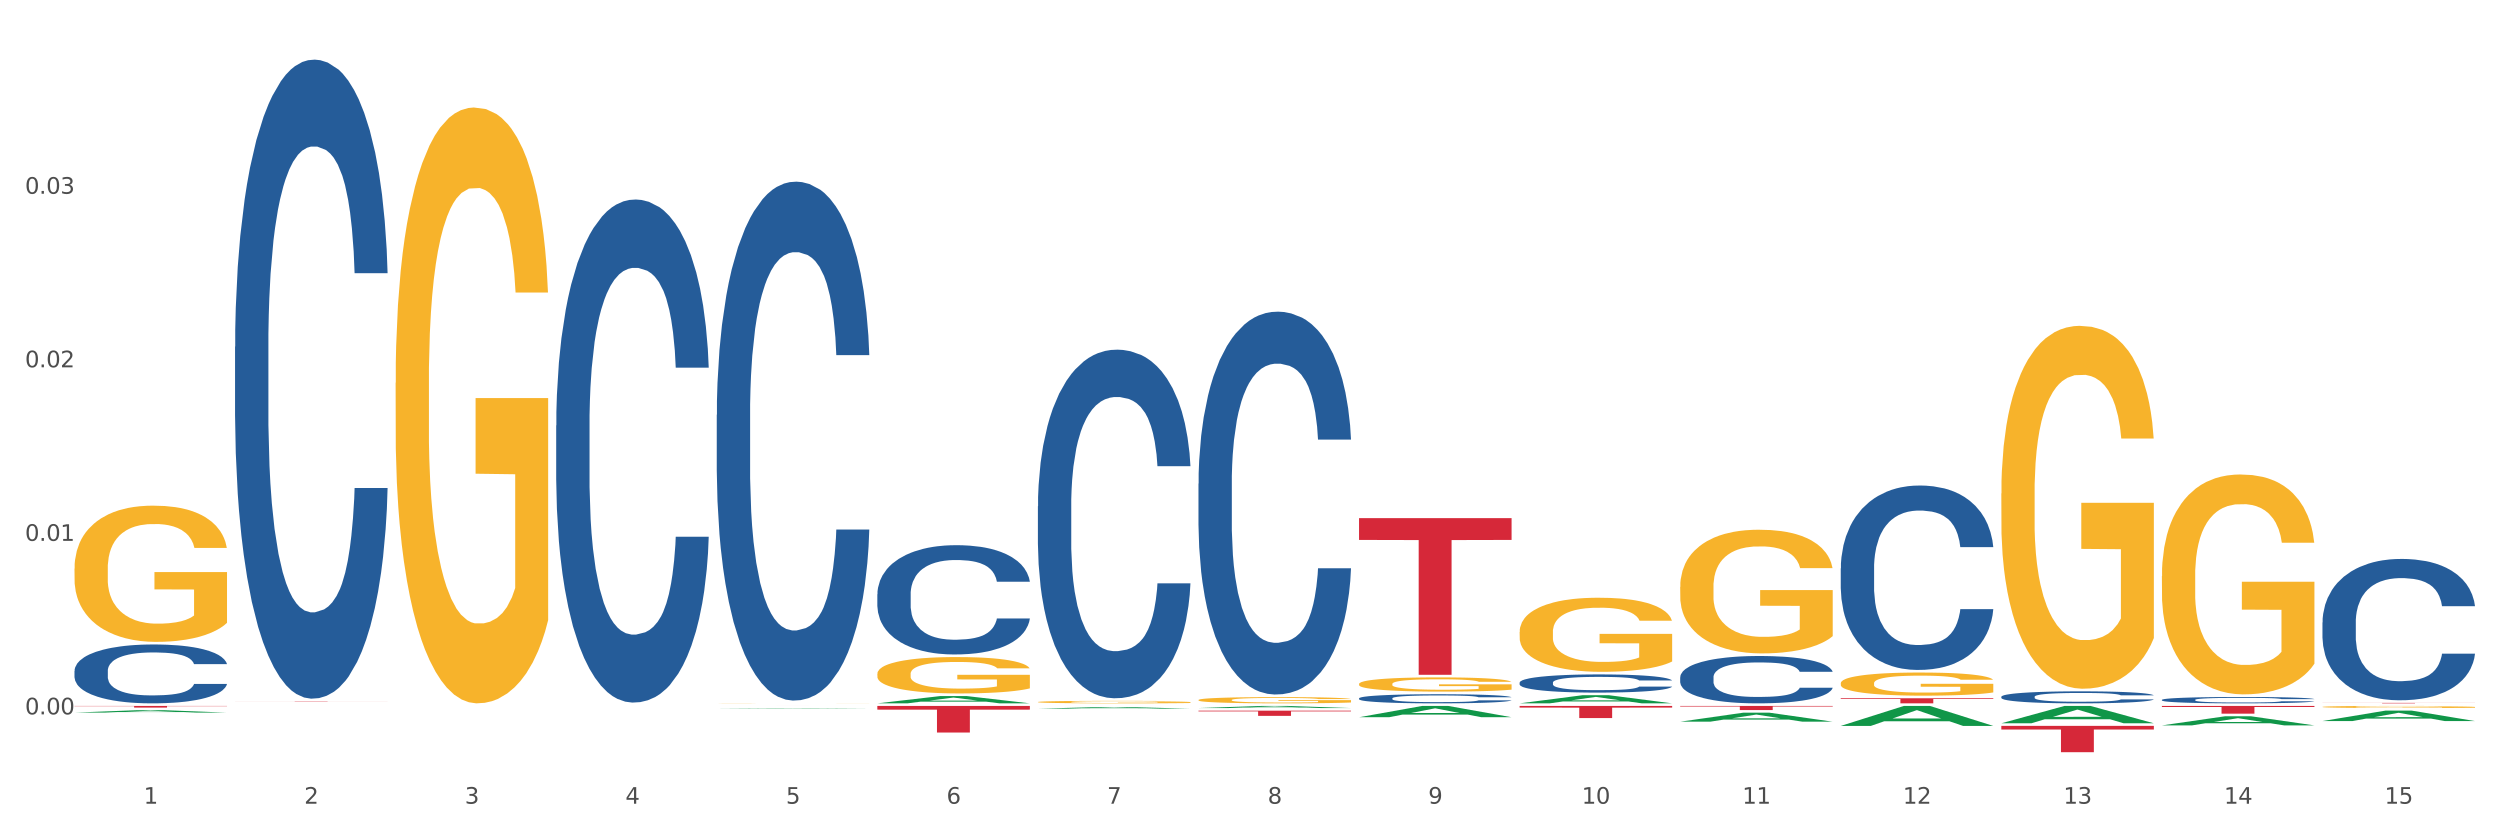 <?xml version="1.0" encoding="utf-8" standalone="no"?>
<!DOCTYPE svg PUBLIC "-//W3C//DTD SVG 1.1//EN"
  "http://www.w3.org/Graphics/SVG/1.1/DTD/svg11.dtd">
<svg xmlns:xlink="http://www.w3.org/1999/xlink" width="1080pt" height="360pt" viewBox="0 0 1080 360" xmlns="http://www.w3.org/2000/svg" version="1.1">
 <rect x="0" y="0" width="1080" height="360" fill="#333333" stroke="none"/>
 <defs>
  <style type="text/css">*{stroke-linejoin: round; stroke-linecap: butt}</style>
 </defs>
 <g id="figure_1">
  <g id="patch_1">
   <path d="M 0 360 
L 1080 360 
L 1080 0 
L 0 0 
z
" style="fill: #ffffff; stroke: #ffffff; stroke-linejoin: miter"/>
  </g>
  <g id="axes_1">
   <g id="matplotlib.axis_1">
    <g id="xtick_1">
     <g id="text_1">
      <!-- 1 -->
      <g style="fill: #4d4d4d" transform="translate(62.07 347.204) scale(0.096 -0.096)">
       <defs>
        <path id="DejaVuSans-31" d="M 794 531 
L 1825 531 
L 1825 4091 
L 703 3866 
L 703 4441 
L 1819 4666 
L 2450 4666 
L 2450 531 
L 3481 531 
L 3481 0 
L 794 0 
L 794 531 
z
" transform="scale(0.016)"/>
       </defs>
       <use xlink:href="#DejaVuSans-31"/>
      </g>
     </g>
    </g>
    <g id="xtick_2">
     <g id="text_2">
      <!-- 2 -->
      <g style="fill: #4d4d4d" transform="translate(131.436 347.204) scale(0.096 -0.096)">
       <defs>
        <path id="DejaVuSans-32" d="M 1228 531 
L 3431 531 
L 3431 0 
L 469 0 
L 469 531 
Q 828 903 1448 1529 
Q 2069 2156 2228 2338 
Q 2531 2678 2651 2914 
Q 2772 3150 2772 3378 
Q 2772 3750 2511 3984 
Q 2250 4219 1831 4219 
Q 1534 4219 1204 4116 
Q 875 4013 500 3803 
L 500 4441 
Q 881 4594 1212 4672 
Q 1544 4750 1819 4750 
Q 2544 4750 2975 4387 
Q 3406 4025 3406 3419 
Q 3406 3131 3298 2873 
Q 3191 2616 2906 2266 
Q 2828 2175 2409 1742 
Q 1991 1309 1228 531 
z
" transform="scale(0.016)"/>
       </defs>
       <use xlink:href="#DejaVuSans-32"/>
      </g>
     </g>
    </g>
    <g id="xtick_3">
     <g id="text_3">
      <!-- 3 -->
      <g style="fill: #4d4d4d" transform="translate(200.802 347.204) scale(0.096 -0.096)">
       <defs>
        <path id="DejaVuSans-33" d="M 2597 2516 
Q 3050 2419 3304 2112 
Q 3559 1806 3559 1356 
Q 3559 666 3084 287 
Q 2609 -91 1734 -91 
Q 1441 -91 1130 -33 
Q 819 25 488 141 
L 488 750 
Q 750 597 1062 519 
Q 1375 441 1716 441 
Q 2309 441 2620 675 
Q 2931 909 2931 1356 
Q 2931 1769 2642 2001 
Q 2353 2234 1838 2234 
L 1294 2234 
L 1294 2753 
L 1863 2753 
Q 2328 2753 2575 2939 
Q 2822 3125 2822 3475 
Q 2822 3834 2567 4026 
Q 2313 4219 1838 4219 
Q 1578 4219 1281 4162 
Q 984 4106 628 3988 
L 628 4550 
Q 988 4650 1302 4700 
Q 1616 4750 1894 4750 
Q 2613 4750 3031 4423 
Q 3450 4097 3450 3541 
Q 3450 3153 3228 2886 
Q 3006 2619 2597 2516 
z
" transform="scale(0.016)"/>
       </defs>
       <use xlink:href="#DejaVuSans-33"/>
      </g>
     </g>
    </g>
    <g id="xtick_4">
     <g id="text_4">
      <!-- 4 -->
      <g style="fill: #4d4d4d" transform="translate(270.169 347.204) scale(0.096 -0.096)">
       <defs>
        <path id="DejaVuSans-34" d="M 2419 4116 
L 825 1625 
L 2419 1625 
L 2419 4116 
z
M 2253 4666 
L 3047 4666 
L 3047 1625 
L 3713 1625 
L 3713 1100 
L 3047 1100 
L 3047 0 
L 2419 0 
L 2419 1100 
L 313 1100 
L 313 1709 
L 2253 4666 
z
" transform="scale(0.016)"/>
       </defs>
       <use xlink:href="#DejaVuSans-34"/>
      </g>
     </g>
    </g>
    <g id="xtick_5">
     <g id="text_5">
      <!-- 5 -->
      <g style="fill: #4d4d4d" transform="translate(339.535 347.204) scale(0.096 -0.096)">
       <defs>
        <path id="DejaVuSans-35" d="M 691 4666 
L 3169 4666 
L 3169 4134 
L 1269 4134 
L 1269 2991 
Q 1406 3038 1543 3061 
Q 1681 3084 1819 3084 
Q 2600 3084 3056 2656 
Q 3513 2228 3513 1497 
Q 3513 744 3044 326 
Q 2575 -91 1722 -91 
Q 1428 -91 1123 -41 
Q 819 9 494 109 
L 494 744 
Q 775 591 1075 516 
Q 1375 441 1709 441 
Q 2250 441 2565 725 
Q 2881 1009 2881 1497 
Q 2881 1984 2565 2268 
Q 2250 2553 1709 2553 
Q 1456 2553 1204 2497 
Q 953 2441 691 2322 
L 691 4666 
z
" transform="scale(0.016)"/>
       </defs>
       <use xlink:href="#DejaVuSans-35"/>
      </g>
     </g>
    </g>
    <g id="xtick_6">
     <g id="text_6">
      <!-- 6 -->
      <g style="fill: #4d4d4d" transform="translate(408.901 347.204) scale(0.096 -0.096)">
       <defs>
        <path id="DejaVuSans-36" d="M 2113 2584 
Q 1688 2584 1439 2293 
Q 1191 2003 1191 1497 
Q 1191 994 1439 701 
Q 1688 409 2113 409 
Q 2538 409 2786 701 
Q 3034 994 3034 1497 
Q 3034 2003 2786 2293 
Q 2538 2584 2113 2584 
z
M 3366 4563 
L 3366 3988 
Q 3128 4100 2886 4159 
Q 2644 4219 2406 4219 
Q 1781 4219 1451 3797 
Q 1122 3375 1075 2522 
Q 1259 2794 1537 2939 
Q 1816 3084 2150 3084 
Q 2853 3084 3261 2657 
Q 3669 2231 3669 1497 
Q 3669 778 3244 343 
Q 2819 -91 2113 -91 
Q 1303 -91 875 529 
Q 447 1150 447 2328 
Q 447 3434 972 4092 
Q 1497 4750 2381 4750 
Q 2619 4750 2861 4703 
Q 3103 4656 3366 4563 
z
" transform="scale(0.016)"/>
       </defs>
       <use xlink:href="#DejaVuSans-36"/>
      </g>
     </g>
    </g>
    <g id="xtick_7">
     <g id="text_7">
      <!-- 7 -->
      <g style="fill: #4d4d4d" transform="translate(478.267 347.204) scale(0.096 -0.096)">
       <defs>
        <path id="DejaVuSans-37" d="M 525 4666 
L 3525 4666 
L 3525 4397 
L 1831 0 
L 1172 0 
L 2766 4134 
L 525 4134 
L 525 4666 
z
" transform="scale(0.016)"/>
       </defs>
       <use xlink:href="#DejaVuSans-37"/>
      </g>
     </g>
    </g>
    <g id="xtick_8">
     <g id="text_8">
      <!-- 8 -->
      <g style="fill: #4d4d4d" transform="translate(547.634 347.204) scale(0.096 -0.096)">
       <defs>
        <path id="DejaVuSans-38" d="M 2034 2216 
Q 1584 2216 1326 1975 
Q 1069 1734 1069 1313 
Q 1069 891 1326 650 
Q 1584 409 2034 409 
Q 2484 409 2743 651 
Q 3003 894 3003 1313 
Q 3003 1734 2745 1975 
Q 2488 2216 2034 2216 
z
M 1403 2484 
Q 997 2584 770 2862 
Q 544 3141 544 3541 
Q 544 4100 942 4425 
Q 1341 4750 2034 4750 
Q 2731 4750 3128 4425 
Q 3525 4100 3525 3541 
Q 3525 3141 3298 2862 
Q 3072 2584 2669 2484 
Q 3125 2378 3379 2068 
Q 3634 1759 3634 1313 
Q 3634 634 3220 271 
Q 2806 -91 2034 -91 
Q 1263 -91 848 271 
Q 434 634 434 1313 
Q 434 1759 690 2068 
Q 947 2378 1403 2484 
z
M 1172 3481 
Q 1172 3119 1398 2916 
Q 1625 2713 2034 2713 
Q 2441 2713 2670 2916 
Q 2900 3119 2900 3481 
Q 2900 3844 2670 4047 
Q 2441 4250 2034 4250 
Q 1625 4250 1398 4047 
Q 1172 3844 1172 3481 
z
" transform="scale(0.016)"/>
       </defs>
       <use xlink:href="#DejaVuSans-38"/>
      </g>
     </g>
    </g>
    <g id="xtick_9">
     <g id="text_9">
      <!-- 9 -->
      <g style="fill: #4d4d4d" transform="translate(617 347.204) scale(0.096 -0.096)">
       <defs>
        <path id="DejaVuSans-39" d="M 703 97 
L 703 672 
Q 941 559 1184 500 
Q 1428 441 1663 441 
Q 2288 441 2617 861 
Q 2947 1281 2994 2138 
Q 2813 1869 2534 1725 
Q 2256 1581 1919 1581 
Q 1219 1581 811 2004 
Q 403 2428 403 3163 
Q 403 3881 828 4315 
Q 1253 4750 1959 4750 
Q 2769 4750 3195 4129 
Q 3622 3509 3622 2328 
Q 3622 1225 3098 567 
Q 2575 -91 1691 -91 
Q 1453 -91 1209 -44 
Q 966 3 703 97 
z
M 1959 2075 
Q 2384 2075 2632 2365 
Q 2881 2656 2881 3163 
Q 2881 3666 2632 3958 
Q 2384 4250 1959 4250 
Q 1534 4250 1286 3958 
Q 1038 3666 1038 3163 
Q 1038 2656 1286 2365 
Q 1534 2075 1959 2075 
z
" transform="scale(0.016)"/>
       </defs>
       <use xlink:href="#DejaVuSans-39"/>
      </g>
     </g>
    </g>
    <g id="xtick_10">
     <g id="text_10">
      <!-- 10 -->
      <g style="fill: #4d4d4d" transform="translate(683.312 347.204) scale(0.096 -0.096)">
       <defs>
        <path id="DejaVuSans-30" d="M 2034 4250 
Q 1547 4250 1301 3770 
Q 1056 3291 1056 2328 
Q 1056 1369 1301 889 
Q 1547 409 2034 409 
Q 2525 409 2770 889 
Q 3016 1369 3016 2328 
Q 3016 3291 2770 3770 
Q 2525 4250 2034 4250 
z
M 2034 4750 
Q 2819 4750 3233 4129 
Q 3647 3509 3647 2328 
Q 3647 1150 3233 529 
Q 2819 -91 2034 -91 
Q 1250 -91 836 529 
Q 422 1150 422 2328 
Q 422 3509 836 4129 
Q 1250 4750 2034 4750 
z
" transform="scale(0.016)"/>
       </defs>
       <use xlink:href="#DejaVuSans-31"/>
       <use xlink:href="#DejaVuSans-30" transform="translate(63.623 0)"/>
      </g>
     </g>
    </g>
    <g id="xtick_11">
     <g id="text_11">
      <!-- 11 -->
      <g style="fill: #4d4d4d" transform="translate(752.678 347.204) scale(0.096 -0.096)">
       <use xlink:href="#DejaVuSans-31"/>
       <use xlink:href="#DejaVuSans-31" transform="translate(63.623 0)"/>
      </g>
     </g>
    </g>
    <g id="xtick_12">
     <g id="text_12">
      <!-- 12 -->
      <g style="fill: #4d4d4d" transform="translate(822.044 347.204) scale(0.096 -0.096)">
       <use xlink:href="#DejaVuSans-31"/>
       <use xlink:href="#DejaVuSans-32" transform="translate(63.623 0)"/>
      </g>
     </g>
    </g>
    <g id="xtick_13">
     <g id="text_13">
      <!-- 13 -->
      <g style="fill: #4d4d4d" transform="translate(891.411 347.204) scale(0.096 -0.096)">
       <use xlink:href="#DejaVuSans-31"/>
       <use xlink:href="#DejaVuSans-33" transform="translate(63.623 0)"/>
      </g>
     </g>
    </g>
    <g id="xtick_14">
     <g id="text_14">
      <!-- 14 -->
      <g style="fill: #4d4d4d" transform="translate(960.777 347.204) scale(0.096 -0.096)">
       <use xlink:href="#DejaVuSans-31"/>
       <use xlink:href="#DejaVuSans-34" transform="translate(63.623 0)"/>
      </g>
     </g>
    </g>
    <g id="xtick_15">
     <g id="text_15">
      <!-- 15 -->
      <g style="fill: #4d4d4d" transform="translate(1030.143 347.204) scale(0.096 -0.096)">
       <use xlink:href="#DejaVuSans-31"/>
       <use xlink:href="#DejaVuSans-35" transform="translate(63.623 0)"/>
      </g>
     </g>
    </g>
    <g id="xtick_16"/>
    <g id="xtick_17"/>
    <g id="xtick_18"/>
    <g id="xtick_19"/>
    <g id="xtick_20"/>
    <g id="xtick_21"/>
    <g id="xtick_22"/>
    <g id="xtick_23"/>
    <g id="xtick_24"/>
    <g id="xtick_25"/>
    <g id="xtick_26"/>
    <g id="xtick_27"/>
    <g id="xtick_28"/>
    <g id="xtick_29"/>
   </g>
   <g id="matplotlib.axis_2">
    <g id="ytick_1">
     <g id="text_16">
      <!-- 0.00 -->
      <g style="fill: #4d4d4d" transform="translate(10.8 308.613) scale(0.096 -0.096)">
       <defs>
        <path id="DejaVuSans-2e" d="M 684 794 
L 1344 794 
L 1344 0 
L 684 0 
L 684 794 
z
" transform="scale(0.016)"/>
       </defs>
       <use xlink:href="#DejaVuSans-30"/>
       <use xlink:href="#DejaVuSans-2e" transform="translate(63.623 0)"/>
       <use xlink:href="#DejaVuSans-30" transform="translate(95.41 0)"/>
       <use xlink:href="#DejaVuSans-30" transform="translate(159.033 0)"/>
      </g>
     </g>
    </g>
    <g id="ytick_2">
     <g id="text_17">
      <!-- 0.01 -->
      <g style="fill: #4d4d4d" transform="translate(10.8 233.644) scale(0.096 -0.096)">
       <use xlink:href="#DejaVuSans-30"/>
       <use xlink:href="#DejaVuSans-2e" transform="translate(63.623 0)"/>
       <use xlink:href="#DejaVuSans-30" transform="translate(95.41 0)"/>
       <use xlink:href="#DejaVuSans-31" transform="translate(159.033 0)"/>
      </g>
     </g>
    </g>
    <g id="ytick_3">
     <g id="text_18">
      <!-- 0.02 -->
      <g style="fill: #4d4d4d" transform="translate(10.8 158.674) scale(0.096 -0.096)">
       <use xlink:href="#DejaVuSans-30"/>
       <use xlink:href="#DejaVuSans-2e" transform="translate(63.623 0)"/>
       <use xlink:href="#DejaVuSans-30" transform="translate(95.41 0)"/>
       <use xlink:href="#DejaVuSans-32" transform="translate(159.033 0)"/>
      </g>
     </g>
    </g>
    <g id="ytick_4">
     <g id="text_19">
      <!-- 0.03 -->
      <g style="fill: #4d4d4d" transform="translate(10.8 83.704) scale(0.096 -0.096)">
       <use xlink:href="#DejaVuSans-30"/>
       <use xlink:href="#DejaVuSans-2e" transform="translate(63.623 0)"/>
       <use xlink:href="#DejaVuSans-30" transform="translate(95.41 0)"/>
       <use xlink:href="#DejaVuSans-33" transform="translate(159.033 0)"/>
      </g>
     </g>
    </g>
    <g id="ytick_5"/>
    <g id="ytick_6"/>
    <g id="ytick_7"/>
    <g id="ytick_8"/>
   </g>
   <g id="PolyCollection_1">
    <path d="M 32.175 307.849 
L 32.243 307.848 
L 59.417 306.793 
L 70.695 306.792 
L 98.073 307.851 
L 85.029 307.851 
L 79.119 307.604 
L 51.061 307.604 
L 50.857 307.608 
L 45.151 307.851 
L 32.175 307.851 
L 32.175 307.849 
L 54.594 307.457 
L 75.586 307.456 
L 65.192 307.018 
L 65.056 307.016 
L 64.92 307.019 
L 54.526 307.456 
L 54.594 307.457 
L 32.175 307.849 
z
" clip-path="url(#pf6569cc602)" style="fill: #109648"/>
    <path d="M 448.372 218.72 
L 448.45 218.583 
L 448.45 214.732 
L 448.684 209.505 
L 449.541 199.878 
L 450.631 192.588 
L 452.501 184.061 
L 453.513 180.485 
L 454.837 176.496 
L 457.564 170.032 
L 460.679 164.531 
L 462.861 161.505 
L 464.496 159.579 
L 468.157 156.141 
L 470.26 154.628 
L 472.441 153.39 
L 474.311 152.565 
L 477.427 151.602 
L 479.919 151.19 
L 482.801 151.052 
L 485.216 151.19 
L 488.41 151.74 
L 493.083 153.39 
L 494.875 154.353 
L 497.289 156.003 
L 499.782 158.204 
L 501.807 160.405 
L 504.144 163.568 
L 506.559 167.694 
L 508.896 172.92 
L 510.531 177.734 
L 511.856 182.823 
L 513.024 189.012 
L 513.881 195.752 
L 514.27 201.391 
L 500.016 201.391 
L 499.626 196.302 
L 498.847 190.8 
L 498.068 187.087 
L 497.212 184.061 
L 495.887 180.623 
L 494.719 178.422 
L 492.772 175.809 
L 490.98 174.158 
L 489.5 173.196 
L 487.709 172.37 
L 483.892 171.545 
L 481.165 171.545 
L 479.452 171.82 
L 477.349 172.508 
L 475.557 173.471 
L 473.454 175.121 
L 471.818 176.909 
L 470.183 179.247 
L 469.248 180.898 
L 467.846 183.923 
L 466.911 186.399 
L 465.665 190.663 
L 464.964 193.689 
L 463.717 201.528 
L 463.172 207.305 
L 462.938 211.293 
L 462.783 215.694 
L 462.783 237.15 
L 463.25 246.778 
L 463.639 250.904 
L 464.263 255.58 
L 465.431 261.632 
L 467.145 267.546 
L 468.936 271.809 
L 470.416 274.423 
L 471.818 276.348 
L 473.22 277.861 
L 474.934 279.236 
L 476.336 280.062 
L 478.439 280.887 
L 480.932 281.299 
L 482.879 281.299 
L 486.852 280.612 
L 488.643 279.924 
L 490.357 278.961 
L 492.226 277.448 
L 493.706 275.798 
L 494.563 274.56 
L 495.965 271.947 
L 497.056 269.196 
L 497.99 266.033 
L 498.614 263.282 
L 499.315 259.156 
L 499.86 254.48 
L 500.016 252.004 
L 514.27 252.004 
L 513.959 256.955 
L 513.413 261.769 
L 512.323 268.233 
L 511.466 271.947 
L 510.142 276.486 
L 508.74 280.337 
L 506.792 284.6 
L 505.001 287.764 
L 503.131 290.514 
L 501.106 292.99 
L 497.445 296.429 
L 496.121 297.391 
L 493.317 299.042 
L 491.136 300.004 
L 487.942 300.967 
L 484.671 301.517 
L 481.243 301.655 
L 478.206 301.38 
L 474.856 300.555 
L 472.753 299.729 
L 470.416 298.492 
L 467.69 296.566 
L 465.119 294.228 
L 462.705 291.477 
L 460.446 288.314 
L 458.343 284.738 
L 455.616 278.824 
L 453.591 273.047 
L 452.111 267.683 
L 451.099 263.145 
L 450.086 257.368 
L 449.541 253.38 
L 448.684 243.752 
L 448.372 234.812 
L 448.372 218.72 
z
" clip-path="url(#pf6569cc602)" style="fill: #255c99"/>
    <path d="M 379.006 256.732 
L 379.084 256.688 
L 379.084 255.481 
L 379.318 253.842 
L 380.175 250.824 
L 381.265 248.539 
L 383.134 245.865 
L 384.147 244.744 
L 385.471 243.493 
L 388.198 241.467 
L 391.313 239.742 
L 393.494 238.793 
L 395.13 238.189 
L 398.791 237.111 
L 400.894 236.637 
L 403.075 236.249 
L 404.945 235.99 
L 408.06 235.688 
L 410.553 235.559 
L 413.435 235.516 
L 415.85 235.559 
L 419.043 235.732 
L 423.717 236.249 
L 425.509 236.551 
L 427.923 237.068 
L 430.416 237.758 
L 432.441 238.448 
L 434.778 239.44 
L 437.193 240.734 
L 439.529 242.372 
L 441.165 243.881 
L 442.489 245.477 
L 443.658 247.417 
L 444.515 249.53 
L 444.904 251.298 
L 430.65 251.298 
L 430.26 249.703 
L 429.481 247.978 
L 428.702 246.814 
L 427.845 245.865 
L 426.521 244.787 
L 425.353 244.097 
L 423.405 243.278 
L 421.614 242.76 
L 420.134 242.458 
L 418.342 242.2 
L 414.526 241.941 
L 411.799 241.941 
L 410.086 242.027 
L 407.982 242.243 
L 406.191 242.545 
L 404.088 243.062 
L 402.452 243.623 
L 400.816 244.356 
L 399.882 244.873 
L 398.479 245.822 
L 397.545 246.598 
L 396.298 247.935 
L 395.597 248.884 
L 394.351 251.341 
L 393.806 253.153 
L 393.572 254.403 
L 393.416 255.783 
L 393.416 262.51 
L 393.884 265.528 
L 394.273 266.822 
L 394.896 268.288 
L 396.065 270.185 
L 397.778 272.04 
L 399.57 273.376 
L 401.05 274.196 
L 402.452 274.799 
L 403.854 275.274 
L 405.568 275.705 
L 406.97 275.964 
L 409.073 276.222 
L 411.566 276.352 
L 413.513 276.352 
L 417.485 276.136 
L 419.277 275.921 
L 420.991 275.619 
L 422.86 275.144 
L 424.34 274.627 
L 425.197 274.239 
L 426.599 273.419 
L 427.69 272.557 
L 428.624 271.565 
L 429.247 270.703 
L 429.948 269.409 
L 430.494 267.943 
L 430.65 267.167 
L 444.904 267.167 
L 444.592 268.719 
L 444.047 270.229 
L 442.957 272.255 
L 442.1 273.419 
L 440.776 274.842 
L 439.374 276.05 
L 437.426 277.387 
L 435.635 278.378 
L 433.765 279.241 
L 431.74 280.017 
L 428.079 281.095 
L 426.755 281.397 
L 423.951 281.914 
L 421.77 282.216 
L 418.576 282.518 
L 415.304 282.691 
L 411.877 282.734 
L 408.839 282.647 
L 405.49 282.389 
L 403.387 282.13 
L 401.05 281.742 
L 398.324 281.138 
L 395.753 280.405 
L 393.339 279.543 
L 391.08 278.551 
L 388.976 277.43 
L 386.25 275.576 
L 384.225 273.764 
L 382.745 272.083 
L 381.732 270.66 
L 380.72 268.849 
L 380.175 267.598 
L 379.318 264.58 
L 379.006 261.777 
L 379.006 256.732 
z
" clip-path="url(#pf6569cc602)" style="fill: #255c99"/>
    <path d="M 309.64 179.201 
L 309.718 178.997 
L 309.718 173.264 
L 309.951 165.485 
L 310.808 151.154 
L 311.899 140.304 
L 313.768 127.611 
L 314.781 122.288 
L 316.105 116.351 
L 318.831 106.729 
L 321.947 98.54 
L 324.128 94.036 
L 325.764 91.169 
L 329.425 86.051 
L 331.528 83.799 
L 333.709 81.957 
L 335.578 80.728 
L 338.694 79.295 
L 341.187 78.681 
L 344.069 78.476 
L 346.484 78.681 
L 349.677 79.5 
L 354.351 81.957 
L 356.142 83.39 
L 358.557 85.847 
L 361.05 89.122 
L 363.075 92.398 
L 365.412 97.106 
L 367.826 103.248 
L 370.163 111.028 
L 371.799 118.193 
L 373.123 125.768 
L 374.291 134.981 
L 375.148 145.012 
L 375.538 153.406 
L 361.283 153.406 
L 360.894 145.831 
L 360.115 137.642 
L 359.336 132.114 
L 358.479 127.611 
L 357.155 122.492 
L 355.987 119.217 
L 354.039 115.327 
L 352.248 112.87 
L 350.768 111.437 
L 348.976 110.209 
L 345.159 108.981 
L 342.433 108.981 
L 340.719 109.39 
L 338.616 110.414 
L 336.825 111.847 
L 334.722 114.303 
L 333.086 116.965 
L 331.45 120.445 
L 330.515 122.902 
L 329.113 127.406 
L 328.179 131.091 
L 326.932 137.437 
L 326.231 141.941 
L 324.985 153.611 
L 324.44 162.209 
L 324.206 168.146 
L 324.05 174.697 
L 324.05 206.635 
L 324.518 220.965 
L 324.907 227.107 
L 325.53 234.068 
L 326.699 243.076 
L 328.412 251.879 
L 330.204 258.225 
L 331.684 262.115 
L 333.086 264.981 
L 334.488 267.233 
L 336.202 269.281 
L 337.604 270.509 
L 339.707 271.737 
L 342.199 272.351 
L 344.147 272.351 
L 348.119 271.328 
L 349.911 270.304 
L 351.624 268.871 
L 353.494 266.619 
L 354.974 264.162 
L 355.831 262.32 
L 357.233 258.43 
L 358.323 254.336 
L 359.258 249.627 
L 359.881 245.532 
L 360.582 239.391 
L 361.127 232.43 
L 361.283 228.745 
L 375.538 228.745 
L 375.226 236.115 
L 374.681 243.28 
L 373.59 252.903 
L 372.734 258.43 
L 371.409 265.186 
L 370.007 270.918 
L 368.06 277.265 
L 366.268 281.974 
L 364.399 286.068 
L 362.374 289.753 
L 358.713 294.871 
L 357.389 296.304 
L 354.584 298.761 
L 352.403 300.194 
L 349.21 301.627 
L 345.938 302.446 
L 342.511 302.651 
L 339.473 302.241 
L 336.124 301.013 
L 334.021 299.785 
L 331.684 297.942 
L 328.957 295.076 
L 326.387 291.596 
L 323.972 287.501 
L 321.713 282.792 
L 319.61 277.47 
L 316.884 268.666 
L 314.859 260.068 
L 313.379 252.084 
L 312.366 245.328 
L 311.354 236.729 
L 310.808 230.792 
L 309.951 216.461 
L 309.64 203.154 
L 309.64 179.201 
z
" clip-path="url(#pf6569cc602)" style="fill: #255c99"/>
    <path d="M 240.274 183.836 
L 240.352 183.637 
L 240.352 178.08 
L 240.585 170.538 
L 241.442 156.645 
L 242.533 146.125 
L 244.402 133.82 
L 245.415 128.66 
L 246.739 122.904 
L 249.465 113.576 
L 252.581 105.637 
L 254.762 101.27 
L 256.398 98.491 
L 260.059 93.53 
L 262.162 91.346 
L 264.343 89.56 
L 266.212 88.369 
L 269.328 86.98 
L 271.821 86.384 
L 274.703 86.186 
L 277.117 86.384 
L 280.311 87.178 
L 284.985 89.56 
L 286.776 90.949 
L 289.191 93.331 
L 291.683 96.507 
L 293.709 99.682 
L 296.045 104.247 
L 298.46 110.201 
L 300.797 117.743 
L 302.433 124.69 
L 303.757 132.034 
L 304.925 140.965 
L 305.782 150.69 
L 306.172 158.828 
L 291.917 158.828 
L 291.528 151.484 
L 290.749 143.545 
L 289.97 138.186 
L 289.113 133.82 
L 287.789 128.858 
L 286.62 125.683 
L 284.673 121.911 
L 282.881 119.53 
L 281.401 118.14 
L 279.61 116.95 
L 275.793 115.759 
L 273.067 115.759 
L 271.353 116.156 
L 269.25 117.148 
L 267.458 118.537 
L 265.355 120.919 
L 263.72 123.499 
L 262.084 126.873 
L 261.149 129.255 
L 259.747 133.622 
L 258.812 137.194 
L 257.566 143.347 
L 256.865 147.713 
L 255.619 159.026 
L 255.073 167.362 
L 254.84 173.118 
L 254.684 179.469 
L 254.684 210.431 
L 255.151 224.325 
L 255.541 230.279 
L 256.164 237.027 
L 257.332 245.76 
L 259.046 254.294 
L 260.838 260.447 
L 262.318 264.218 
L 263.72 266.997 
L 265.122 269.18 
L 266.835 271.165 
L 268.237 272.356 
L 270.341 273.546 
L 272.833 274.142 
L 274.78 274.142 
L 278.753 273.149 
L 280.545 272.157 
L 282.258 270.768 
L 284.128 268.585 
L 285.608 266.203 
L 286.465 264.417 
L 287.867 260.646 
L 288.957 256.676 
L 289.892 252.111 
L 290.515 248.142 
L 291.216 242.187 
L 291.761 235.439 
L 291.917 231.867 
L 306.172 231.867 
L 305.86 239.012 
L 305.315 245.958 
L 304.224 255.287 
L 303.367 260.646 
L 302.043 267.195 
L 300.641 272.753 
L 298.694 278.905 
L 296.902 283.47 
L 295.033 287.44 
L 293.008 291.012 
L 289.347 295.974 
L 288.022 297.363 
L 285.218 299.745 
L 283.037 301.134 
L 279.844 302.524 
L 276.572 303.318 
L 273.145 303.516 
L 270.107 303.119 
L 266.757 301.928 
L 264.654 300.738 
L 262.318 298.951 
L 259.591 296.173 
L 257.021 292.799 
L 254.606 288.829 
L 252.347 284.264 
L 250.244 279.104 
L 247.518 270.569 
L 245.493 262.233 
L 244.013 254.493 
L 243 247.943 
L 241.987 239.607 
L 241.442 233.851 
L 240.585 219.958 
L 240.274 207.057 
L 240.274 183.836 
z
" clip-path="url(#pf6569cc602)" style="fill: #255c99"/>
    <path d="M 32.175 245.635 
L 32.253 245.581 
L 32.253 243.646 
L 32.408 241.98 
L 33.186 237.949 
L 34.353 234.617 
L 35.209 232.843 
L 36.065 231.392 
L 37.076 229.941 
L 38.321 228.436 
L 40.578 226.232 
L 41.978 225.103 
L 43.69 223.921 
L 46.802 222.201 
L 49.058 221.234 
L 51.392 220.427 
L 55.204 219.46 
L 57.694 219.03 
L 60.339 218.707 
L 63.529 218.492 
L 65.941 218.439 
L 71.231 218.6 
L 75.744 219.084 
L 77.922 219.46 
L 80.723 220.105 
L 82.201 220.535 
L 84.613 221.395 
L 87.103 222.524 
L 88.815 223.491 
L 91.382 225.318 
L 93.327 227.146 
L 95.116 229.403 
L 96.05 230.962 
L 96.75 232.413 
L 97.373 234.079 
L 97.995 236.713 
L 83.991 236.713 
L 83.446 234.832 
L 82.59 233.058 
L 81.346 231.338 
L 80.256 230.263 
L 78.389 228.919 
L 76.677 228.06 
L 74.888 227.415 
L 72.71 226.877 
L 70.998 226.608 
L 68.586 226.393 
L 63.84 226.447 
L 60.65 226.877 
L 58.472 227.415 
L 57.071 227.898 
L 55.827 228.436 
L 54.426 229.188 
L 52.792 230.317 
L 51.625 231.338 
L 50.458 232.628 
L 49.525 233.918 
L 48.669 235.423 
L 47.969 237.035 
L 47.424 238.702 
L 46.957 240.744 
L 46.568 244.13 
L 46.568 251.494 
L 46.724 253.16 
L 47.113 255.363 
L 47.58 257.03 
L 48.358 259.018 
L 49.058 260.362 
L 50.381 262.297 
L 51.859 263.909 
L 53.026 264.93 
L 54.193 265.79 
L 56.216 266.973 
L 58.472 267.94 
L 60.417 268.532 
L 63.062 269.069 
L 64.852 269.284 
L 66.408 269.391 
L 70.22 269.391 
L 72.943 269.23 
L 75.977 268.854 
L 78.311 268.37 
L 80.256 267.779 
L 82.435 266.812 
L 83.835 265.898 
L 83.835 254.665 
L 66.719 254.611 
L 66.719 247.14 
L 98.073 247.14 
L 98.073 269.069 
L 96.75 270.198 
L 95.272 271.219 
L 93.716 272.133 
L 91.382 273.261 
L 88.581 274.336 
L 86.091 275.089 
L 83.446 275.734 
L 80.334 276.325 
L 76.288 276.862 
L 73.799 277.077 
L 70.687 277.239 
L 67.03 277.292 
L 63.84 277.185 
L 60.728 276.916 
L 57.461 276.432 
L 54.271 275.734 
L 51.859 275.035 
L 49.447 274.175 
L 46.879 273.046 
L 44.857 271.971 
L 43.301 271.004 
L 41.589 269.768 
L 39.722 268.155 
L 38.321 266.704 
L 37.076 265.199 
L 35.754 263.264 
L 34.82 261.598 
L 33.887 259.502 
L 33.342 257.943 
L 32.72 255.525 
L 32.253 252.138 
L 32.175 245.635 
z
" clip-path="url(#pf6569cc602)" style="fill: #f7b32b"/>
    <path d="M 32.175 289.84 
L 32.253 289.817 
L 32.253 289.166 
L 32.487 288.283 
L 33.343 286.657 
L 34.434 285.426 
L 36.303 283.985 
L 37.316 283.381 
L 38.64 282.707 
L 41.366 281.615 
L 44.482 280.686 
L 46.663 280.175 
L 48.299 279.85 
L 51.96 279.269 
L 54.063 279.013 
L 56.244 278.804 
L 58.114 278.665 
L 61.229 278.502 
L 63.722 278.432 
L 66.604 278.409 
L 69.019 278.432 
L 72.212 278.525 
L 76.886 278.804 
L 78.677 278.967 
L 81.092 279.246 
L 83.585 279.617 
L 85.61 279.989 
L 87.947 280.523 
L 90.361 281.22 
L 92.698 282.103 
L 94.334 282.916 
L 95.658 283.776 
L 96.827 284.822 
L 97.683 285.96 
L 98.073 286.912 
L 83.818 286.912 
L 83.429 286.053 
L 82.65 285.124 
L 81.871 284.496 
L 81.014 283.985 
L 79.69 283.404 
L 78.522 283.033 
L 76.574 282.591 
L 74.783 282.312 
L 73.303 282.15 
L 71.511 282.01 
L 67.694 281.871 
L 64.968 281.871 
L 63.255 281.917 
L 61.151 282.034 
L 59.36 282.196 
L 57.257 282.475 
L 55.621 282.777 
L 53.985 283.172 
L 53.05 283.451 
L 51.648 283.962 
L 50.714 284.38 
L 49.467 285.1 
L 48.766 285.611 
L 47.52 286.936 
L 46.975 287.911 
L 46.741 288.585 
L 46.585 289.329 
L 46.585 292.953 
L 47.053 294.579 
L 47.442 295.276 
L 48.065 296.066 
L 49.234 297.088 
L 50.947 298.087 
L 52.739 298.808 
L 54.219 299.249 
L 55.621 299.574 
L 57.023 299.83 
L 58.737 300.062 
L 60.139 300.202 
L 62.242 300.341 
L 64.734 300.411 
L 66.682 300.411 
L 70.654 300.295 
L 72.446 300.178 
L 74.16 300.016 
L 76.029 299.76 
L 77.509 299.481 
L 78.366 299.272 
L 79.768 298.831 
L 80.858 298.366 
L 81.793 297.832 
L 82.416 297.367 
L 83.117 296.67 
L 83.663 295.88 
L 83.818 295.462 
L 98.073 295.462 
L 97.761 296.299 
L 97.216 297.112 
L 96.126 298.204 
L 95.269 298.831 
L 93.945 299.598 
L 92.542 300.248 
L 90.595 300.968 
L 88.804 301.503 
L 86.934 301.967 
L 84.909 302.386 
L 81.248 302.966 
L 79.924 303.129 
L 77.12 303.408 
L 74.939 303.57 
L 71.745 303.733 
L 68.473 303.826 
L 65.046 303.849 
L 62.008 303.803 
L 58.659 303.663 
L 56.556 303.524 
L 54.219 303.315 
L 51.493 302.99 
L 48.922 302.595 
L 46.507 302.13 
L 44.248 301.596 
L 42.145 300.992 
L 39.419 299.993 
L 37.394 299.017 
L 35.914 298.111 
L 34.901 297.344 
L 33.889 296.368 
L 33.343 295.694 
L 32.487 294.068 
L 32.175 292.558 
L 32.175 289.84 
z
" clip-path="url(#pf6569cc602)" style="fill: #255c99"/>
    <path d="M 32.175 304.966 
L 98.073 304.966 
L 98.073 305.065 
L 72.151 305.065 
L 72.151 305.675 
L 57.941 305.675 
L 57.941 305.065 
L 32.175 305.065 
L 32.175 304.967 
L 32.175 304.966 
z
" clip-path="url(#pf6569cc602)" style="fill: #d62839"/>
    <path d="M 517.739 208.952 
L 517.816 208.801 
L 517.816 204.572 
L 518.05 198.832 
L 518.907 188.259 
L 519.997 180.253 
L 521.867 170.888 
L 522.88 166.961 
L 524.204 162.581 
L 526.93 155.482 
L 530.046 149.44 
L 532.227 146.117 
L 533.863 144.002 
L 537.523 140.226 
L 539.627 138.565 
L 541.808 137.205 
L 543.677 136.299 
L 546.793 135.242 
L 549.285 134.789 
L 552.167 134.638 
L 554.582 134.789 
L 557.776 135.393 
L 562.449 137.205 
L 564.241 138.263 
L 566.656 140.075 
L 569.148 142.492 
L 571.173 144.909 
L 573.51 148.383 
L 575.925 152.914 
L 578.262 158.654 
L 579.898 163.94 
L 581.222 169.529 
L 582.39 176.326 
L 583.247 183.727 
L 583.636 189.92 
L 569.382 189.92 
L 568.992 184.332 
L 568.214 178.29 
L 567.435 174.212 
L 566.578 170.888 
L 565.254 167.112 
L 564.085 164.696 
L 562.138 161.826 
L 560.346 160.013 
L 558.866 158.956 
L 557.075 158.05 
L 553.258 157.143 
L 550.532 157.143 
L 548.818 157.445 
L 546.715 158.201 
L 544.923 159.258 
L 542.82 161.071 
L 541.184 163.034 
L 539.549 165.602 
L 538.614 167.414 
L 537.212 170.737 
L 536.277 173.456 
L 535.031 178.139 
L 534.33 181.462 
L 533.084 190.071 
L 532.538 196.415 
L 532.305 200.796 
L 532.149 205.629 
L 532.149 229.192 
L 532.616 239.765 
L 533.006 244.297 
L 533.629 249.432 
L 534.797 256.078 
L 536.511 262.573 
L 538.302 267.256 
L 539.782 270.125 
L 541.184 272.24 
L 542.587 273.902 
L 544.3 275.412 
L 545.702 276.318 
L 547.805 277.225 
L 550.298 277.678 
L 552.245 277.678 
L 556.218 276.923 
L 558.009 276.167 
L 559.723 275.11 
L 561.593 273.448 
L 563.073 271.636 
L 563.929 270.277 
L 565.331 267.407 
L 566.422 264.386 
L 567.357 260.912 
L 567.98 257.891 
L 568.681 253.359 
L 569.226 248.224 
L 569.382 245.505 
L 583.636 245.505 
L 583.325 250.943 
L 582.78 256.229 
L 581.689 263.328 
L 580.832 267.407 
L 579.508 272.391 
L 578.106 276.62 
L 576.159 281.303 
L 574.367 284.777 
L 572.498 287.798 
L 570.472 290.517 
L 566.811 294.293 
L 565.487 295.35 
L 562.683 297.163 
L 560.502 298.22 
L 557.308 299.277 
L 554.037 299.881 
L 550.61 300.033 
L 547.572 299.73 
L 544.222 298.824 
L 542.119 297.918 
L 539.782 296.558 
L 537.056 294.444 
L 534.486 291.876 
L 532.071 288.855 
L 529.812 285.381 
L 527.709 281.454 
L 524.983 274.959 
L 522.957 268.615 
L 521.477 262.724 
L 520.465 257.74 
L 519.452 251.396 
L 518.907 247.016 
L 518.05 236.442 
L 517.739 226.624 
L 517.739 208.952 
z
" clip-path="url(#pf6569cc602)" style="fill: #255c99"/>
    <path d="M 101.541 302.95 
L 167.439 302.95 
L 167.439 302.968 
L 141.517 302.968 
L 141.517 303.078 
L 127.307 303.078 
L 127.307 302.968 
L 101.541 302.968 
L 101.541 302.95 
L 101.541 302.95 
z
" clip-path="url(#pf6569cc602)" style="fill: #d62839"/>
    <path d="M 379.006 304.966 
L 444.904 304.966 
L 444.904 306.562 
L 418.982 306.573 
L 418.982 316.45 
L 404.772 316.45 
L 404.772 306.573 
L 379.006 306.562 
L 379.006 304.977 
L 379.006 304.966 
z
" clip-path="url(#pf6569cc602)" style="fill: #d62839"/>
    <path d="M 517.739 306.997 
L 583.636 306.997 
L 583.636 307.312 
L 557.715 307.314 
L 557.715 309.263 
L 543.504 309.263 
L 543.504 307.314 
L 517.739 307.312 
L 517.739 306.999 
L 517.739 306.997 
z
" clip-path="url(#pf6569cc602)" style="fill: #d62839"/>
    <path d="M 587.105 223.843 
L 653.003 223.843 
L 653.003 233.247 
L 627.081 233.311 
L 627.081 291.512 
L 612.871 291.512 
L 612.871 233.311 
L 587.105 233.247 
L 587.105 223.907 
L 587.105 223.843 
z
" clip-path="url(#pf6569cc602)" style="fill: #d62839"/>
    <path d="M 656.471 304.966 
L 722.369 304.966 
L 722.369 305.694 
L 696.447 305.699 
L 696.447 310.207 
L 682.237 310.207 
L 682.237 305.699 
L 656.471 305.694 
L 656.471 304.971 
L 656.471 304.966 
z
" clip-path="url(#pf6569cc602)" style="fill: #d62839"/>
    <path d="M 725.837 304.966 
L 791.735 304.966 
L 791.735 305.215 
L 765.813 305.217 
L 765.813 306.76 
L 751.603 306.76 
L 751.603 305.217 
L 725.837 305.215 
L 725.837 304.968 
L 725.837 304.966 
z
" clip-path="url(#pf6569cc602)" style="fill: #d62839"/>
    <path d="M 795.203 301.648 
L 861.101 301.648 
L 861.101 301.954 
L 835.179 301.956 
L 835.179 303.849 
L 820.969 303.849 
L 820.969 301.956 
L 795.203 301.954 
L 795.203 301.65 
L 795.203 301.648 
z
" clip-path="url(#pf6569cc602)" style="fill: #d62839"/>
    <path d="M 864.57 313.58 
L 930.468 313.58 
L 930.468 315.16 
L 904.546 315.17 
L 904.546 324.95 
L 890.335 324.95 
L 890.335 315.17 
L 864.57 315.16 
L 864.57 313.59 
L 864.57 313.58 
z
" clip-path="url(#pf6569cc602)" style="fill: #d62839"/>
    <path d="M 309.64 304.966 
L 375.538 304.966 
L 375.538 304.967 
L 349.616 304.967 
L 349.616 304.97 
L 335.406 304.97 
L 335.406 304.967 
L 309.64 304.967 
L 309.64 304.966 
L 309.64 304.966 
z
" clip-path="url(#pf6569cc602)" style="fill: #d62839"/>
    <path d="M 933.936 304.966 
L 999.834 304.966 
L 999.834 305.432 
L 973.912 305.435 
L 973.912 308.316 
L 959.702 308.316 
L 959.702 305.435 
L 933.936 305.432 
L 933.936 304.969 
L 933.936 304.966 
z
" clip-path="url(#pf6569cc602)" style="fill: #d62839"/>
    <path d="M 587.105 301.676 
L 587.183 301.672 
L 587.183 301.571 
L 587.416 301.434 
L 588.273 301.182 
L 589.364 300.991 
L 591.233 300.767 
L 592.246 300.674 
L 593.57 300.569 
L 596.296 300.4 
L 599.412 300.256 
L 601.593 300.176 
L 603.229 300.126 
L 606.89 300.036 
L 608.993 299.996 
L 611.174 299.964 
L 613.043 299.942 
L 616.159 299.917 
L 618.652 299.906 
L 621.534 299.902 
L 623.948 299.906 
L 627.142 299.92 
L 631.816 299.964 
L 633.607 299.989 
L 636.022 300.032 
L 638.514 300.09 
L 640.54 300.147 
L 642.877 300.23 
L 645.291 300.339 
L 647.628 300.475 
L 649.264 300.602 
L 650.588 300.735 
L 651.756 300.897 
L 652.613 301.074 
L 653.003 301.222 
L 638.748 301.222 
L 638.359 301.088 
L 637.58 300.944 
L 636.801 300.847 
L 635.944 300.767 
L 634.62 300.677 
L 633.451 300.62 
L 631.504 300.551 
L 629.713 300.508 
L 628.233 300.483 
L 626.441 300.461 
L 622.624 300.439 
L 619.898 300.439 
L 618.184 300.447 
L 616.081 300.465 
L 614.29 300.49 
L 612.186 300.533 
L 610.551 300.58 
L 608.915 300.641 
L 607.98 300.685 
L 606.578 300.764 
L 605.643 300.829 
L 604.397 300.94 
L 603.696 301.02 
L 602.45 301.225 
L 601.905 301.377 
L 601.671 301.481 
L 601.515 301.596 
L 601.515 302.159 
L 601.982 302.411 
L 602.372 302.519 
L 602.995 302.642 
L 604.163 302.8 
L 605.877 302.955 
L 607.669 303.067 
L 609.149 303.136 
L 610.551 303.186 
L 611.953 303.226 
L 613.666 303.262 
L 615.069 303.283 
L 617.172 303.305 
L 619.664 303.316 
L 621.612 303.316 
L 625.584 303.298 
L 627.376 303.28 
L 629.089 303.254 
L 630.959 303.215 
L 632.439 303.172 
L 633.296 303.139 
L 634.698 303.071 
L 635.788 302.999 
L 636.723 302.916 
L 637.346 302.844 
L 638.047 302.735 
L 638.592 302.613 
L 638.748 302.548 
L 653.003 302.548 
L 652.691 302.678 
L 652.146 302.804 
L 651.055 302.973 
L 650.199 303.071 
L 648.874 303.19 
L 647.472 303.291 
L 645.525 303.402 
L 643.733 303.485 
L 641.864 303.557 
L 639.839 303.622 
L 636.178 303.712 
L 634.853 303.737 
L 632.049 303.781 
L 629.868 303.806 
L 626.675 303.831 
L 623.403 303.846 
L 619.976 303.849 
L 616.938 303.842 
L 613.589 303.82 
L 611.485 303.799 
L 609.149 303.766 
L 606.422 303.716 
L 603.852 303.655 
L 601.437 303.583 
L 599.178 303.5 
L 597.075 303.406 
L 594.349 303.251 
L 592.324 303.1 
L 590.844 302.959 
L 589.831 302.84 
L 588.818 302.689 
L 588.273 302.584 
L 587.416 302.332 
L 587.105 302.097 
L 587.105 301.676 
z
" clip-path="url(#pf6569cc602)" style="fill: #255c99"/>
    <path d="M 725.837 292.584 
L 725.915 292.565 
L 725.915 292.042 
L 726.149 291.332 
L 727.006 290.024 
L 728.096 289.034 
L 729.966 287.876 
L 730.978 287.39 
L 732.302 286.848 
L 735.029 285.97 
L 738.144 285.223 
L 740.325 284.812 
L 741.961 284.55 
L 745.622 284.083 
L 747.725 283.878 
L 749.906 283.709 
L 751.776 283.597 
L 754.891 283.467 
L 757.384 283.41 
L 760.266 283.392 
L 762.681 283.41 
L 765.874 283.485 
L 770.548 283.709 
L 772.34 283.84 
L 774.754 284.064 
L 777.247 284.363 
L 779.272 284.662 
L 781.609 285.092 
L 784.024 285.652 
L 786.36 286.362 
L 787.996 287.016 
L 789.32 287.707 
L 790.489 288.548 
L 791.346 289.464 
L 791.735 290.23 
L 777.481 290.23 
L 777.091 289.538 
L 776.312 288.791 
L 775.533 288.287 
L 774.676 287.876 
L 773.352 287.409 
L 772.184 287.11 
L 770.237 286.755 
L 768.445 286.53 
L 766.965 286.4 
L 765.173 286.288 
L 761.357 286.176 
L 758.63 286.176 
L 756.917 286.213 
L 754.814 286.306 
L 753.022 286.437 
L 750.919 286.661 
L 749.283 286.904 
L 747.647 287.222 
L 746.713 287.446 
L 745.311 287.857 
L 744.376 288.193 
L 743.13 288.772 
L 742.429 289.183 
L 741.182 290.248 
L 740.637 291.033 
L 740.403 291.575 
L 740.248 292.173 
L 740.248 295.087 
L 740.715 296.395 
L 741.104 296.955 
L 741.727 297.591 
L 742.896 298.413 
L 744.61 299.216 
L 746.401 299.795 
L 747.881 300.15 
L 749.283 300.412 
L 750.685 300.617 
L 752.399 300.804 
L 753.801 300.916 
L 755.904 301.028 
L 758.397 301.084 
L 760.344 301.084 
L 764.317 300.991 
L 766.108 300.897 
L 767.822 300.767 
L 769.691 300.561 
L 771.171 300.337 
L 772.028 300.169 
L 773.43 299.814 
L 774.521 299.44 
L 775.455 299.01 
L 776.079 298.637 
L 776.78 298.076 
L 777.325 297.441 
L 777.481 297.105 
L 791.735 297.105 
L 791.424 297.777 
L 790.878 298.431 
L 789.788 299.309 
L 788.931 299.814 
L 787.607 300.43 
L 786.205 300.953 
L 784.257 301.533 
L 782.466 301.962 
L 780.596 302.336 
L 778.571 302.672 
L 774.91 303.139 
L 773.586 303.27 
L 770.782 303.494 
L 768.601 303.625 
L 765.407 303.756 
L 762.136 303.831 
L 758.708 303.849 
L 755.67 303.812 
L 752.321 303.7 
L 750.218 303.588 
L 747.881 303.42 
L 745.155 303.158 
L 742.584 302.84 
L 740.17 302.467 
L 737.911 302.037 
L 735.808 301.551 
L 733.081 300.748 
L 731.056 299.963 
L 729.576 299.235 
L 728.563 298.618 
L 727.551 297.833 
L 727.006 297.292 
L 726.149 295.984 
L 725.837 294.769 
L 725.837 292.584 
z
" clip-path="url(#pf6569cc602)" style="fill: #255c99"/>
    <path d="M 170.907 165.385 
L 170.985 165.15 
L 170.985 156.687 
L 171.141 149.4 
L 171.919 131.769 
L 173.086 117.193 
L 173.942 109.436 
L 174.798 103.088 
L 175.809 96.741 
L 177.054 90.159 
L 179.31 80.52 
L 180.71 75.584 
L 182.422 70.412 
L 185.534 62.889 
L 187.79 58.658 
L 190.124 55.132 
L 193.937 50.9 
L 196.426 49.019 
L 199.072 47.609 
L 202.261 46.669 
L 204.673 46.433 
L 209.964 47.139 
L 214.476 49.254 
L 216.655 50.9 
L 219.456 53.721 
L 220.934 55.602 
L 223.346 59.363 
L 225.835 64.3 
L 227.547 68.531 
L 230.114 76.524 
L 232.059 84.517 
L 233.849 94.39 
L 234.783 101.208 
L 235.483 107.555 
L 236.105 114.843 
L 236.728 126.362 
L 222.723 126.362 
L 222.179 118.134 
L 221.323 110.376 
L 220.078 102.853 
L 218.989 98.152 
L 217.122 92.275 
L 215.41 88.513 
L 213.62 85.692 
L 211.442 83.341 
L 209.73 82.166 
L 207.319 81.226 
L 202.573 81.461 
L 199.383 83.341 
L 197.204 85.692 
L 195.804 87.808 
L 194.559 90.159 
L 193.159 93.45 
L 191.525 98.387 
L 190.358 102.853 
L 189.191 108.495 
L 188.257 114.137 
L 187.401 120.72 
L 186.701 127.772 
L 186.157 135.06 
L 185.69 143.993 
L 185.301 158.803 
L 185.301 191.009 
L 185.456 198.297 
L 185.845 207.935 
L 186.312 215.223 
L 187.09 223.921 
L 187.79 229.798 
L 189.113 238.261 
L 190.591 245.314 
L 191.758 249.78 
L 192.925 253.541 
L 194.948 258.713 
L 197.204 262.945 
L 199.149 265.531 
L 201.795 267.882 
L 203.584 268.822 
L 205.14 269.292 
L 208.952 269.292 
L 211.675 268.587 
L 214.71 266.941 
L 217.044 264.825 
L 218.989 262.24 
L 221.167 258.008 
L 222.568 254.012 
L 222.568 204.879 
L 205.451 204.644 
L 205.451 171.968 
L 236.805 171.968 
L 236.805 267.882 
L 235.483 272.818 
L 234.004 277.285 
L 232.448 281.281 
L 230.114 286.218 
L 227.314 290.92 
L 224.824 294.211 
L 222.179 297.032 
L 219.067 299.618 
L 215.021 301.969 
L 212.531 302.909 
L 209.419 303.614 
L 205.763 303.849 
L 202.573 303.379 
L 199.461 302.204 
L 196.193 300.088 
L 193.003 297.032 
L 190.591 293.976 
L 188.179 290.214 
L 185.612 285.278 
L 183.589 280.576 
L 182.033 276.345 
L 180.321 270.938 
L 178.454 263.885 
L 177.054 257.538 
L 175.809 250.956 
L 174.486 242.493 
L 173.553 235.205 
L 172.619 226.037 
L 172.074 219.219 
L 171.452 208.641 
L 170.985 193.83 
L 170.907 165.385 
z
" clip-path="url(#pf6569cc602)" style="fill: #f7b32b"/>
    <path d="M 309.64 303.805 
L 309.718 303.805 
L 309.718 303.803 
L 309.873 303.8 
L 310.651 303.795 
L 311.818 303.79 
L 312.674 303.788 
L 313.53 303.786 
L 314.541 303.784 
L 315.786 303.782 
L 318.042 303.778 
L 319.443 303.777 
L 321.155 303.775 
L 324.267 303.773 
L 326.523 303.772 
L 328.857 303.77 
L 332.669 303.769 
L 335.159 303.769 
L 337.804 303.768 
L 340.994 303.768 
L 343.406 303.768 
L 348.696 303.768 
L 353.209 303.769 
L 355.387 303.769 
L 358.188 303.77 
L 359.666 303.771 
L 362.078 303.772 
L 364.568 303.773 
L 366.279 303.775 
L 368.847 303.777 
L 370.792 303.78 
L 372.581 303.783 
L 373.515 303.785 
L 374.215 303.787 
L 374.838 303.789 
L 375.46 303.793 
L 361.456 303.793 
L 360.911 303.79 
L 360.055 303.788 
L 358.81 303.786 
L 357.721 303.784 
L 355.854 303.782 
L 354.142 303.781 
L 352.353 303.78 
L 350.174 303.779 
L 348.463 303.779 
L 346.051 303.779 
L 341.305 303.779 
L 338.115 303.779 
L 335.937 303.78 
L 334.536 303.781 
L 333.292 303.782 
L 331.891 303.783 
L 330.257 303.784 
L 329.09 303.786 
L 327.923 303.787 
L 326.99 303.789 
L 326.134 303.791 
L 325.434 303.793 
L 324.889 303.796 
L 324.422 303.799 
L 324.033 303.803 
L 324.033 303.813 
L 324.189 303.816 
L 324.578 303.819 
L 325.045 303.821 
L 325.823 303.824 
L 326.523 303.826 
L 327.845 303.828 
L 329.324 303.831 
L 330.491 303.832 
L 331.658 303.833 
L 333.681 303.835 
L 335.937 303.836 
L 337.882 303.837 
L 340.527 303.838 
L 342.317 303.838 
L 343.873 303.838 
L 347.685 303.838 
L 350.408 303.838 
L 353.442 303.838 
L 355.776 303.837 
L 357.721 303.836 
L 359.9 303.835 
L 361.3 303.833 
L 361.3 303.818 
L 344.184 303.818 
L 344.184 303.807 
L 375.538 303.807 
L 375.538 303.838 
L 374.215 303.839 
L 372.737 303.841 
L 371.181 303.842 
L 368.847 303.844 
L 366.046 303.845 
L 363.556 303.846 
L 360.911 303.847 
L 357.799 303.848 
L 353.753 303.849 
L 351.264 303.849 
L 348.152 303.849 
L 344.495 303.849 
L 341.305 303.849 
L 338.193 303.849 
L 334.925 303.848 
L 331.736 303.847 
L 329.324 303.846 
L 326.912 303.845 
L 324.344 303.843 
L 322.322 303.842 
L 320.766 303.841 
L 319.054 303.839 
L 317.187 303.837 
L 315.786 303.835 
L 314.541 303.832 
L 313.219 303.83 
L 312.285 303.827 
L 311.352 303.825 
L 310.807 303.822 
L 310.184 303.819 
L 309.718 303.814 
L 309.64 303.805 
z
" clip-path="url(#pf6569cc602)" style="fill: #f7b32b"/>
    <path d="M 379.006 291.116 
L 379.084 291.101 
L 379.084 290.584 
L 379.24 290.139 
L 380.018 289.063 
L 381.185 288.172 
L 382.04 287.698 
L 382.896 287.311 
L 383.908 286.923 
L 385.152 286.521 
L 387.409 285.932 
L 388.809 285.631 
L 390.521 285.315 
L 393.633 284.856 
L 395.889 284.597 
L 398.223 284.382 
L 402.035 284.123 
L 404.525 284.008 
L 407.17 283.922 
L 410.36 283.865 
L 412.772 283.85 
L 418.062 283.894 
L 422.575 284.023 
L 424.753 284.123 
L 427.554 284.296 
L 429.032 284.41 
L 431.444 284.64 
L 433.934 284.942 
L 435.646 285.2 
L 438.213 285.688 
L 440.158 286.177 
L 441.948 286.78 
L 442.881 287.196 
L 443.581 287.584 
L 444.204 288.029 
L 444.826 288.732 
L 430.822 288.732 
L 430.277 288.23 
L 429.422 287.756 
L 428.177 287.296 
L 427.087 287.009 
L 425.22 286.65 
L 423.509 286.421 
L 421.719 286.248 
L 419.541 286.105 
L 417.829 286.033 
L 415.417 285.975 
L 410.671 285.99 
L 407.481 286.105 
L 405.303 286.248 
L 403.903 286.378 
L 402.658 286.521 
L 401.257 286.722 
L 399.624 287.024 
L 398.456 287.296 
L 397.289 287.641 
L 396.356 287.986 
L 395.5 288.388 
L 394.8 288.818 
L 394.255 289.264 
L 393.788 289.809 
L 393.399 290.714 
L 393.399 292.681 
L 393.555 293.126 
L 393.944 293.715 
L 394.411 294.16 
L 395.189 294.691 
L 395.889 295.05 
L 397.212 295.567 
L 398.69 295.998 
L 399.857 296.27 
L 401.024 296.5 
L 403.047 296.816 
L 405.303 297.074 
L 407.248 297.232 
L 409.893 297.376 
L 411.683 297.433 
L 413.239 297.462 
L 417.051 297.462 
L 419.774 297.419 
L 422.808 297.318 
L 425.142 297.189 
L 427.087 297.031 
L 429.266 296.773 
L 430.666 296.529 
L 430.666 293.528 
L 413.55 293.514 
L 413.55 291.518 
L 444.904 291.518 
L 444.904 297.376 
L 443.581 297.677 
L 442.103 297.95 
L 440.547 298.194 
L 438.213 298.496 
L 435.412 298.783 
L 432.923 298.984 
L 430.277 299.156 
L 427.165 299.314 
L 423.12 299.458 
L 420.63 299.515 
L 417.518 299.558 
L 413.861 299.573 
L 410.671 299.544 
L 407.559 299.472 
L 404.292 299.343 
L 401.102 299.156 
L 398.69 298.97 
L 396.278 298.74 
L 393.711 298.438 
L 391.688 298.151 
L 390.132 297.893 
L 388.42 297.563 
L 386.553 297.132 
L 385.152 296.744 
L 383.908 296.342 
L 382.585 295.825 
L 381.651 295.38 
L 380.718 294.82 
L 380.173 294.404 
L 379.551 293.758 
L 379.084 292.853 
L 379.006 291.116 
z
" clip-path="url(#pf6569cc602)" style="fill: #f7b32b"/>
    <path d="M 448.372 303.27 
L 448.45 303.269 
L 448.45 303.233 
L 448.606 303.203 
L 449.384 303.129 
L 450.551 303.068 
L 451.407 303.035 
L 452.262 303.009 
L 453.274 302.982 
L 454.519 302.955 
L 456.775 302.914 
L 458.175 302.894 
L 459.887 302.872 
L 462.999 302.841 
L 465.255 302.823 
L 467.589 302.808 
L 471.402 302.79 
L 473.891 302.783 
L 476.536 302.777 
L 479.726 302.773 
L 482.138 302.772 
L 487.429 302.775 
L 491.941 302.784 
L 494.12 302.79 
L 496.92 302.802 
L 498.399 302.81 
L 500.811 302.826 
L 503.3 302.847 
L 505.012 302.864 
L 507.579 302.898 
L 509.524 302.931 
L 511.314 302.972 
L 512.247 303.001 
L 512.948 303.028 
L 513.57 303.058 
L 514.192 303.106 
L 500.188 303.106 
L 499.644 303.072 
L 498.788 303.039 
L 497.543 303.008 
L 496.454 302.988 
L 494.586 302.964 
L 492.875 302.948 
L 491.085 302.936 
L 488.907 302.926 
L 487.195 302.921 
L 484.783 302.917 
L 480.038 302.918 
L 476.848 302.926 
L 474.669 302.936 
L 473.269 302.945 
L 472.024 302.955 
L 470.624 302.969 
L 468.99 302.989 
L 467.823 303.008 
L 466.656 303.032 
L 465.722 303.055 
L 464.866 303.083 
L 464.166 303.112 
L 463.621 303.143 
L 463.155 303.18 
L 462.766 303.242 
L 462.766 303.377 
L 462.921 303.407 
L 463.31 303.448 
L 463.777 303.478 
L 464.555 303.515 
L 465.255 303.539 
L 466.578 303.575 
L 468.056 303.604 
L 469.223 303.623 
L 470.39 303.639 
L 472.413 303.66 
L 474.669 303.678 
L 476.614 303.689 
L 479.26 303.699 
L 481.049 303.703 
L 482.605 303.705 
L 486.417 303.705 
L 489.14 303.702 
L 492.175 303.695 
L 494.509 303.686 
L 496.454 303.675 
L 498.632 303.657 
L 500.033 303.641 
L 500.033 303.435 
L 482.916 303.434 
L 482.916 303.297 
L 514.27 303.297 
L 514.27 303.699 
L 512.948 303.719 
L 511.469 303.738 
L 509.913 303.755 
L 507.579 303.775 
L 504.778 303.795 
L 502.289 303.809 
L 499.644 303.821 
L 496.531 303.832 
L 492.486 303.841 
L 489.996 303.845 
L 486.884 303.848 
L 483.227 303.849 
L 480.038 303.847 
L 476.925 303.842 
L 473.658 303.833 
L 470.468 303.821 
L 468.056 303.808 
L 465.644 303.792 
L 463.077 303.771 
L 461.054 303.752 
L 459.498 303.734 
L 457.786 303.711 
L 455.919 303.682 
L 454.519 303.655 
L 453.274 303.628 
L 451.951 303.592 
L 451.018 303.562 
L 450.084 303.524 
L 449.539 303.495 
L 448.917 303.451 
L 448.45 303.389 
L 448.372 303.27 
z
" clip-path="url(#pf6569cc602)" style="fill: #f7b32b"/>
    <path d="M 517.739 302.397 
L 517.816 302.395 
L 517.816 302.306 
L 517.972 302.229 
L 518.75 302.044 
L 519.917 301.892 
L 520.773 301.81 
L 521.629 301.744 
L 522.64 301.677 
L 523.885 301.608 
L 526.141 301.507 
L 527.542 301.455 
L 529.253 301.401 
L 532.365 301.322 
L 534.621 301.278 
L 536.956 301.241 
L 540.768 301.196 
L 543.257 301.176 
L 545.903 301.162 
L 549.093 301.152 
L 551.504 301.149 
L 556.795 301.157 
L 561.307 301.179 
L 563.486 301.196 
L 566.287 301.226 
L 567.765 301.246 
L 570.177 301.285 
L 572.666 301.337 
L 574.378 301.381 
L 576.946 301.465 
L 578.891 301.549 
L 580.68 301.652 
L 581.614 301.724 
L 582.314 301.79 
L 582.936 301.867 
L 583.559 301.988 
L 569.554 301.988 
L 569.01 301.901 
L 568.154 301.82 
L 566.909 301.741 
L 565.82 301.692 
L 563.953 301.63 
L 562.241 301.591 
L 560.452 301.561 
L 558.273 301.536 
L 556.562 301.524 
L 554.15 301.514 
L 549.404 301.517 
L 546.214 301.536 
L 544.035 301.561 
L 542.635 301.583 
L 541.39 301.608 
L 539.99 301.642 
L 538.356 301.694 
L 537.189 301.741 
L 536.022 301.8 
L 535.088 301.859 
L 534.232 301.928 
L 533.532 302.002 
L 532.988 302.079 
L 532.521 302.173 
L 532.132 302.328 
L 532.132 302.666 
L 532.287 302.742 
L 532.676 302.843 
L 533.143 302.92 
L 533.921 303.011 
L 534.621 303.073 
L 535.944 303.161 
L 537.422 303.235 
L 538.589 303.282 
L 539.756 303.322 
L 541.779 303.376 
L 544.035 303.42 
L 545.981 303.447 
L 548.626 303.472 
L 550.415 303.482 
L 551.971 303.487 
L 555.784 303.487 
L 558.507 303.479 
L 561.541 303.462 
L 563.875 303.44 
L 565.82 303.413 
L 567.998 303.368 
L 569.399 303.327 
L 569.399 302.811 
L 552.282 302.809 
L 552.282 302.466 
L 583.636 302.466 
L 583.636 303.472 
L 582.314 303.524 
L 580.836 303.571 
L 579.28 303.613 
L 576.946 303.664 
L 574.145 303.714 
L 571.655 303.748 
L 569.01 303.778 
L 565.898 303.805 
L 561.852 303.83 
L 559.362 303.839 
L 556.25 303.847 
L 552.594 303.849 
L 549.404 303.844 
L 546.292 303.832 
L 543.024 303.81 
L 539.834 303.778 
L 537.422 303.746 
L 535.01 303.706 
L 532.443 303.654 
L 530.42 303.605 
L 528.864 303.561 
L 527.153 303.504 
L 525.285 303.43 
L 523.885 303.363 
L 522.64 303.294 
L 521.317 303.206 
L 520.384 303.129 
L 519.45 303.033 
L 518.906 302.962 
L 518.283 302.851 
L 517.816 302.695 
L 517.739 302.397 
z
" clip-path="url(#pf6569cc602)" style="fill: #f7b32b"/>
    <path d="M 587.105 295.474 
L 587.183 295.468 
L 587.183 295.266 
L 587.338 295.092 
L 588.116 294.67 
L 589.283 294.322 
L 590.139 294.136 
L 590.995 293.984 
L 592.006 293.832 
L 593.251 293.675 
L 595.507 293.444 
L 596.908 293.326 
L 598.619 293.203 
L 601.731 293.023 
L 603.988 292.922 
L 606.322 292.837 
L 610.134 292.736 
L 612.624 292.691 
L 615.269 292.657 
L 618.459 292.635 
L 620.871 292.629 
L 626.161 292.646 
L 630.674 292.697 
L 632.852 292.736 
L 635.653 292.803 
L 637.131 292.848 
L 639.543 292.938 
L 642.033 293.056 
L 643.744 293.158 
L 646.312 293.349 
L 648.257 293.54 
L 650.046 293.776 
L 650.98 293.939 
L 651.68 294.091 
L 652.302 294.265 
L 652.925 294.541 
L 638.921 294.541 
L 638.376 294.344 
L 637.52 294.158 
L 636.275 293.979 
L 635.186 293.866 
L 633.319 293.726 
L 631.607 293.636 
L 629.818 293.568 
L 627.639 293.512 
L 625.928 293.484 
L 623.516 293.461 
L 618.77 293.467 
L 615.58 293.512 
L 613.402 293.568 
L 612.001 293.619 
L 610.756 293.675 
L 609.356 293.754 
L 607.722 293.872 
L 606.555 293.979 
L 605.388 294.113 
L 604.455 294.248 
L 603.599 294.406 
L 602.898 294.575 
L 602.354 294.749 
L 601.887 294.962 
L 601.498 295.317 
L 601.498 296.087 
L 601.654 296.261 
L 602.043 296.492 
L 602.509 296.666 
L 603.287 296.874 
L 603.988 297.015 
L 605.31 297.217 
L 606.789 297.386 
L 607.956 297.492 
L 609.123 297.582 
L 611.145 297.706 
L 613.402 297.807 
L 615.347 297.869 
L 617.992 297.925 
L 619.781 297.948 
L 621.337 297.959 
L 625.15 297.959 
L 627.873 297.942 
L 630.907 297.903 
L 633.241 297.852 
L 635.186 297.79 
L 637.365 297.689 
L 638.765 297.594 
L 638.765 296.419 
L 621.649 296.413 
L 621.649 295.631 
L 653.003 295.631 
L 653.003 297.925 
L 651.68 298.043 
L 650.202 298.15 
L 648.646 298.246 
L 646.312 298.364 
L 643.511 298.476 
L 641.021 298.555 
L 638.376 298.623 
L 635.264 298.684 
L 631.218 298.741 
L 628.729 298.763 
L 625.617 298.78 
L 621.96 298.786 
L 618.77 298.774 
L 615.658 298.746 
L 612.39 298.696 
L 609.2 298.623 
L 606.789 298.549 
L 604.377 298.459 
L 601.809 298.341 
L 599.786 298.229 
L 598.23 298.128 
L 596.519 297.998 
L 594.652 297.83 
L 593.251 297.678 
L 592.006 297.521 
L 590.684 297.318 
L 589.75 297.144 
L 588.816 296.925 
L 588.272 296.762 
L 587.649 296.509 
L 587.183 296.154 
L 587.105 295.474 
z
" clip-path="url(#pf6569cc602)" style="fill: #f7b32b"/>
    <path d="M 656.471 273.011 
L 656.549 272.982 
L 656.549 271.93 
L 656.704 271.023 
L 657.482 268.831 
L 658.649 267.018 
L 659.505 266.053 
L 660.361 265.264 
L 661.372 264.475 
L 662.617 263.656 
L 664.874 262.457 
L 666.274 261.844 
L 667.986 261.2 
L 671.098 260.265 
L 673.354 259.739 
L 675.688 259.3 
L 679.5 258.774 
L 681.99 258.54 
L 684.635 258.365 
L 687.825 258.248 
L 690.237 258.218 
L 695.527 258.306 
L 700.04 258.569 
L 702.218 258.774 
L 705.019 259.125 
L 706.497 259.359 
L 708.909 259.826 
L 711.399 260.44 
L 713.111 260.967 
L 715.678 261.96 
L 717.623 262.954 
L 719.412 264.182 
L 720.346 265.03 
L 721.046 265.82 
L 721.669 266.726 
L 722.291 268.158 
L 708.287 268.158 
L 707.742 267.135 
L 706.886 266.17 
L 705.642 265.235 
L 704.552 264.65 
L 702.685 263.919 
L 700.973 263.451 
L 699.184 263.101 
L 697.006 262.808 
L 695.294 262.662 
L 692.882 262.545 
L 688.136 262.574 
L 684.946 262.808 
L 682.768 263.101 
L 681.367 263.364 
L 680.123 263.656 
L 678.722 264.065 
L 677.088 264.679 
L 675.921 265.235 
L 674.754 265.936 
L 673.821 266.638 
L 672.965 267.457 
L 672.265 268.334 
L 671.72 269.24 
L 671.253 270.351 
L 670.864 272.193 
L 670.864 276.198 
L 671.02 277.104 
L 671.409 278.303 
L 671.876 279.209 
L 672.654 280.291 
L 673.354 281.022 
L 674.677 282.074 
L 676.155 282.951 
L 677.322 283.507 
L 678.489 283.974 
L 680.512 284.618 
L 682.768 285.144 
L 684.713 285.465 
L 687.358 285.758 
L 689.148 285.875 
L 690.704 285.933 
L 694.516 285.933 
L 697.239 285.845 
L 700.273 285.641 
L 702.607 285.378 
L 704.552 285.056 
L 706.731 284.53 
L 708.131 284.033 
L 708.131 277.923 
L 691.015 277.894 
L 691.015 273.83 
L 722.369 273.83 
L 722.369 285.758 
L 721.046 286.372 
L 719.568 286.927 
L 718.012 287.424 
L 715.678 288.038 
L 712.877 288.623 
L 710.387 289.032 
L 707.742 289.383 
L 704.63 289.704 
L 700.584 289.997 
L 698.095 290.114 
L 694.983 290.201 
L 691.326 290.231 
L 688.136 290.172 
L 685.024 290.026 
L 681.756 289.763 
L 678.567 289.383 
L 676.155 289.003 
L 673.743 288.535 
L 671.175 287.921 
L 669.153 287.336 
L 667.597 286.81 
L 665.885 286.138 
L 664.018 285.261 
L 662.617 284.471 
L 661.372 283.653 
L 660.05 282.6 
L 659.116 281.694 
L 658.183 280.554 
L 657.638 279.706 
L 657.016 278.391 
L 656.549 276.549 
L 656.471 273.011 
z
" clip-path="url(#pf6569cc602)" style="fill: #f7b32b"/>
    <path d="M 656.471 294.878 
L 656.549 294.871 
L 656.549 294.67 
L 656.783 294.397 
L 657.639 293.895 
L 658.73 293.515 
L 660.599 293.07 
L 661.612 292.883 
L 662.936 292.675 
L 665.662 292.338 
L 668.778 292.051 
L 670.959 291.893 
L 672.595 291.792 
L 676.256 291.613 
L 678.359 291.534 
L 680.54 291.469 
L 682.41 291.426 
L 685.525 291.376 
L 688.018 291.355 
L 690.9 291.347 
L 693.315 291.355 
L 696.508 291.383 
L 701.182 291.469 
L 702.973 291.52 
L 705.388 291.606 
L 707.881 291.721 
L 709.906 291.835 
L 712.243 292 
L 714.657 292.216 
L 716.994 292.488 
L 718.63 292.74 
L 719.954 293.005 
L 721.123 293.328 
L 721.979 293.68 
L 722.369 293.974 
L 708.114 293.974 
L 707.725 293.708 
L 706.946 293.421 
L 706.167 293.227 
L 705.31 293.07 
L 703.986 292.89 
L 702.818 292.775 
L 700.87 292.639 
L 699.079 292.553 
L 697.599 292.503 
L 695.807 292.46 
L 691.99 292.417 
L 689.264 292.417 
L 687.55 292.431 
L 685.447 292.467 
L 683.656 292.517 
L 681.553 292.603 
L 679.917 292.697 
L 678.281 292.818 
L 677.346 292.905 
L 675.944 293.062 
L 675.01 293.192 
L 673.763 293.414 
L 673.062 293.572 
L 671.816 293.981 
L 671.271 294.282 
L 671.037 294.49 
L 670.881 294.72 
L 670.881 295.839 
L 671.349 296.342 
L 671.738 296.557 
L 672.361 296.801 
L 673.53 297.117 
L 675.243 297.425 
L 677.035 297.648 
L 678.515 297.784 
L 679.917 297.884 
L 681.319 297.963 
L 683.033 298.035 
L 684.435 298.078 
L 686.538 298.121 
L 689.03 298.143 
L 690.978 298.143 
L 694.95 298.107 
L 696.742 298.071 
L 698.456 298.021 
L 700.325 297.942 
L 701.805 297.856 
L 702.662 297.791 
L 704.064 297.655 
L 705.154 297.511 
L 706.089 297.346 
L 706.712 297.203 
L 707.413 296.987 
L 707.959 296.744 
L 708.114 296.614 
L 722.369 296.614 
L 722.057 296.873 
L 721.512 297.124 
L 720.422 297.461 
L 719.565 297.655 
L 718.241 297.892 
L 716.838 298.093 
L 714.891 298.315 
L 713.1 298.48 
L 711.23 298.624 
L 709.205 298.753 
L 705.544 298.932 
L 704.22 298.982 
L 701.416 299.068 
L 699.235 299.119 
L 696.041 299.169 
L 692.769 299.198 
L 689.342 299.205 
L 686.304 299.19 
L 682.955 299.147 
L 680.852 299.104 
L 678.515 299.04 
L 675.789 298.939 
L 673.218 298.817 
L 670.803 298.674 
L 668.544 298.509 
L 666.441 298.322 
L 663.715 298.014 
L 661.69 297.712 
L 660.21 297.432 
L 659.197 297.196 
L 658.185 296.894 
L 657.639 296.686 
L 656.783 296.184 
L 656.471 295.717 
L 656.471 294.878 
z
" clip-path="url(#pf6569cc602)" style="fill: #255c99"/>
    <path d="M 725.837 253.533 
L 725.915 253.484 
L 725.915 251.727 
L 726.071 250.214 
L 726.849 246.554 
L 728.016 243.529 
L 728.871 241.919 
L 729.727 240.601 
L 730.739 239.283 
L 731.984 237.917 
L 734.24 235.916 
L 735.64 234.892 
L 737.352 233.818 
L 740.464 232.256 
L 742.72 231.378 
L 745.054 230.646 
L 748.866 229.768 
L 751.356 229.377 
L 754.001 229.084 
L 757.191 228.889 
L 759.603 228.841 
L 764.894 228.987 
L 769.406 229.426 
L 771.585 229.768 
L 774.385 230.353 
L 775.864 230.744 
L 778.275 231.524 
L 780.765 232.549 
L 782.477 233.428 
L 785.044 235.087 
L 786.989 236.746 
L 788.779 238.795 
L 789.712 240.211 
L 790.412 241.528 
L 791.035 243.041 
L 791.657 245.432 
L 777.653 245.432 
L 777.108 243.724 
L 776.253 242.114 
L 775.008 240.552 
L 773.919 239.576 
L 772.051 238.356 
L 770.34 237.575 
L 768.55 236.99 
L 766.372 236.502 
L 764.66 236.258 
L 762.248 236.063 
L 757.502 236.111 
L 754.313 236.502 
L 752.134 236.99 
L 750.734 237.429 
L 749.489 237.917 
L 748.088 238.6 
L 746.455 239.625 
L 745.288 240.552 
L 744.121 241.723 
L 743.187 242.894 
L 742.331 244.261 
L 741.631 245.725 
L 741.086 247.238 
L 740.62 249.092 
L 740.23 252.166 
L 740.23 258.852 
L 740.386 260.364 
L 740.775 262.365 
L 741.242 263.878 
L 742.02 265.683 
L 742.72 266.903 
L 744.043 268.66 
L 745.521 270.124 
L 746.688 271.051 
L 747.855 271.832 
L 749.878 272.906 
L 752.134 273.784 
L 754.079 274.321 
L 756.724 274.809 
L 758.514 275.004 
L 760.07 275.102 
L 763.882 275.102 
L 766.605 274.955 
L 769.639 274.614 
L 771.974 274.174 
L 773.919 273.638 
L 776.097 272.759 
L 777.497 271.93 
L 777.497 261.731 
L 760.381 261.682 
L 760.381 254.899 
L 791.735 254.899 
L 791.735 274.809 
L 790.412 275.834 
L 788.934 276.761 
L 787.378 277.59 
L 785.044 278.615 
L 782.243 279.591 
L 779.754 280.274 
L 777.108 280.86 
L 773.996 281.397 
L 769.951 281.885 
L 767.461 282.08 
L 764.349 282.226 
L 760.692 282.275 
L 757.502 282.177 
L 754.39 281.933 
L 751.123 281.494 
L 747.933 280.86 
L 745.521 280.225 
L 743.109 279.445 
L 740.542 278.42 
L 738.519 277.444 
L 736.963 276.566 
L 735.251 275.443 
L 733.384 273.979 
L 731.984 272.662 
L 730.739 271.295 
L 729.416 269.539 
L 728.482 268.026 
L 727.549 266.123 
L 727.004 264.707 
L 726.382 262.512 
L 725.915 259.437 
L 725.837 253.533 
z
" clip-path="url(#pf6569cc602)" style="fill: #f7b32b"/>
    <path d="M 864.57 213.206 
L 864.647 213.063 
L 864.647 207.908 
L 864.803 203.47 
L 865.581 192.731 
L 866.748 183.854 
L 867.604 179.129 
L 868.46 175.263 
L 869.471 171.397 
L 870.716 167.388 
L 872.972 161.518 
L 874.373 158.511 
L 876.084 155.361 
L 879.196 150.78 
L 881.453 148.202 
L 883.787 146.055 
L 887.599 143.477 
L 890.089 142.332 
L 892.734 141.473 
L 895.924 140.9 
L 898.336 140.757 
L 903.626 141.187 
L 908.139 142.475 
L 910.317 143.477 
L 913.118 145.196 
L 914.596 146.341 
L 917.008 148.632 
L 919.498 151.639 
L 921.209 154.216 
L 923.777 159.084 
L 925.722 163.952 
L 927.511 169.966 
L 928.445 174.118 
L 929.145 177.984 
L 929.767 182.422 
L 930.39 189.438 
L 916.385 189.438 
L 915.841 184.427 
L 914.985 179.702 
L 913.74 175.12 
L 912.651 172.257 
L 910.784 168.677 
L 909.072 166.386 
L 907.283 164.668 
L 905.104 163.236 
L 903.393 162.52 
L 900.981 161.948 
L 896.235 162.091 
L 893.045 163.236 
L 890.867 164.668 
L 889.466 165.957 
L 888.221 167.388 
L 886.821 169.393 
L 885.187 172.4 
L 884.02 175.12 
L 882.853 178.556 
L 881.919 181.993 
L 881.064 186.002 
L 880.363 190.297 
L 879.819 194.736 
L 879.352 200.177 
L 878.963 209.197 
L 878.963 228.812 
L 879.119 233.251 
L 879.508 239.121 
L 879.974 243.56 
L 880.752 248.858 
L 881.453 252.437 
L 882.775 257.592 
L 884.253 261.887 
L 885.42 264.607 
L 886.587 266.898 
L 888.61 270.048 
L 890.867 272.625 
L 892.812 274.2 
L 895.457 275.632 
L 897.246 276.205 
L 898.802 276.491 
L 902.615 276.491 
L 905.338 276.062 
L 908.372 275.059 
L 910.706 273.771 
L 912.651 272.196 
L 914.829 269.619 
L 916.23 267.185 
L 916.23 237.26 
L 899.114 237.117 
L 899.114 217.215 
L 930.468 217.215 
L 930.468 275.632 
L 929.145 278.639 
L 927.667 281.359 
L 926.111 283.793 
L 923.777 286.8 
L 920.976 289.664 
L 918.486 291.668 
L 915.841 293.386 
L 912.729 294.961 
L 908.683 296.393 
L 906.193 296.966 
L 903.081 297.395 
L 899.425 297.539 
L 896.235 297.252 
L 893.123 296.536 
L 889.855 295.248 
L 886.665 293.386 
L 884.253 291.525 
L 881.842 289.234 
L 879.274 286.227 
L 877.251 283.364 
L 875.695 280.787 
L 873.984 277.493 
L 872.116 273.198 
L 870.716 269.332 
L 869.471 265.323 
L 868.149 260.169 
L 867.215 255.73 
L 866.281 250.146 
L 865.737 245.994 
L 865.114 239.551 
L 864.647 230.531 
L 864.57 213.206 
z
" clip-path="url(#pf6569cc602)" style="fill: #f7b32b"/>
    <path d="M 933.936 248.872 
L 934.014 248.785 
L 934.014 245.662 
L 934.169 242.973 
L 934.947 236.466 
L 936.114 231.086 
L 936.97 228.223 
L 937.826 225.881 
L 938.837 223.538 
L 940.082 221.109 
L 942.338 217.552 
L 943.739 215.73 
L 945.45 213.821 
L 948.563 211.045 
L 950.819 209.483 
L 953.153 208.182 
L 956.965 206.62 
L 959.455 205.926 
L 962.1 205.406 
L 965.29 205.059 
L 967.702 204.972 
L 972.992 205.232 
L 977.505 206.013 
L 979.683 206.62 
L 982.484 207.661 
L 983.962 208.355 
L 986.374 209.744 
L 988.864 211.566 
L 990.575 213.127 
L 993.143 216.077 
L 995.088 219.027 
L 996.877 222.671 
L 997.811 225.187 
L 998.511 227.529 
L 999.134 230.219 
L 999.756 234.47 
L 985.752 234.47 
L 985.207 231.434 
L 984.351 228.57 
L 983.106 225.794 
L 982.017 224.059 
L 980.15 221.89 
L 978.438 220.502 
L 976.649 219.461 
L 974.47 218.593 
L 972.759 218.159 
L 970.347 217.812 
L 965.601 217.899 
L 962.411 218.593 
L 960.233 219.461 
L 958.832 220.242 
L 957.588 221.109 
L 956.187 222.324 
L 954.553 224.146 
L 953.386 225.794 
L 952.219 227.876 
L 951.286 229.959 
L 950.43 232.388 
L 949.73 234.991 
L 949.185 237.68 
L 948.718 240.977 
L 948.329 246.443 
L 948.329 258.329 
L 948.485 261.019 
L 948.874 264.576 
L 949.341 267.265 
L 950.119 270.475 
L 950.819 272.644 
L 952.141 275.768 
L 953.62 278.37 
L 954.787 280.019 
L 955.954 281.407 
L 957.977 283.316 
L 960.233 284.877 
L 962.178 285.832 
L 964.823 286.699 
L 966.613 287.046 
L 968.169 287.22 
L 971.981 287.22 
L 974.704 286.96 
L 977.738 286.352 
L 980.072 285.572 
L 982.017 284.617 
L 984.196 283.056 
L 985.596 281.581 
L 985.596 263.448 
L 968.48 263.361 
L 968.48 251.301 
L 999.834 251.301 
L 999.834 286.699 
L 998.511 288.521 
L 997.033 290.17 
L 995.477 291.645 
L 993.143 293.467 
L 990.342 295.202 
L 987.852 296.416 
L 985.207 297.458 
L 982.095 298.412 
L 978.049 299.28 
L 975.56 299.627 
L 972.448 299.887 
L 968.791 299.974 
L 965.601 299.8 
L 962.489 299.366 
L 959.221 298.585 
L 956.032 297.458 
L 953.62 296.33 
L 951.208 294.942 
L 948.64 293.12 
L 946.618 291.384 
L 945.061 289.823 
L 943.35 287.827 
L 941.483 285.224 
L 940.082 282.882 
L 938.837 280.453 
L 937.515 277.329 
L 936.581 274.64 
L 935.648 271.256 
L 935.103 268.74 
L 934.48 264.836 
L 934.014 259.37 
L 933.936 248.872 
z
" clip-path="url(#pf6569cc602)" style="fill: #f7b32b"/>
    <path d="M 1003.302 305.38 
L 1003.38 305.379 
L 1003.38 305.35 
L 1003.535 305.324 
L 1004.314 305.263 
L 1005.481 305.212 
L 1006.336 305.185 
L 1007.192 305.163 
L 1008.204 305.141 
L 1009.448 305.118 
L 1011.705 305.085 
L 1013.105 305.067 
L 1014.817 305.049 
L 1017.929 305.023 
L 1020.185 305.009 
L 1022.519 304.996 
L 1026.331 304.982 
L 1028.821 304.975 
L 1031.466 304.97 
L 1034.656 304.967 
L 1037.068 304.966 
L 1042.358 304.969 
L 1046.871 304.976 
L 1049.049 304.982 
L 1051.85 304.991 
L 1053.328 304.998 
L 1055.74 305.011 
L 1058.23 305.028 
L 1059.942 305.043 
L 1062.509 305.071 
L 1064.454 305.099 
L 1066.244 305.133 
L 1067.177 305.157 
L 1067.877 305.179 
L 1068.5 305.204 
L 1069.122 305.244 
L 1055.118 305.244 
L 1054.573 305.215 
L 1053.717 305.188 
L 1052.473 305.162 
L 1051.383 305.146 
L 1049.516 305.125 
L 1047.805 305.112 
L 1046.015 305.103 
L 1043.837 305.094 
L 1042.125 305.09 
L 1039.713 305.087 
L 1034.967 305.088 
L 1031.777 305.094 
L 1029.599 305.103 
L 1028.199 305.11 
L 1026.954 305.118 
L 1025.553 305.13 
L 1023.919 305.147 
L 1022.752 305.162 
L 1021.585 305.182 
L 1020.652 305.202 
L 1019.796 305.224 
L 1019.096 305.249 
L 1018.551 305.274 
L 1018.084 305.305 
L 1017.695 305.357 
L 1017.695 305.469 
L 1017.851 305.494 
L 1018.24 305.528 
L 1018.707 305.553 
L 1019.485 305.583 
L 1020.185 305.604 
L 1021.508 305.633 
L 1022.986 305.658 
L 1024.153 305.673 
L 1025.32 305.686 
L 1027.343 305.704 
L 1029.599 305.719 
L 1031.544 305.728 
L 1034.189 305.736 
L 1035.979 305.74 
L 1037.535 305.741 
L 1041.347 305.741 
L 1044.07 305.739 
L 1047.104 305.733 
L 1049.438 305.726 
L 1051.383 305.717 
L 1053.562 305.702 
L 1054.962 305.688 
L 1054.962 305.517 
L 1037.846 305.516 
L 1037.846 305.403 
L 1069.2 305.403 
L 1069.2 305.736 
L 1067.877 305.753 
L 1066.399 305.769 
L 1064.843 305.783 
L 1062.509 305.8 
L 1059.708 305.816 
L 1057.219 305.828 
L 1054.573 305.838 
L 1051.461 305.847 
L 1047.416 305.855 
L 1044.926 305.858 
L 1041.814 305.861 
L 1038.157 305.861 
L 1034.967 305.86 
L 1031.855 305.856 
L 1028.588 305.848 
L 1025.398 305.838 
L 1022.986 305.827 
L 1020.574 305.814 
L 1018.007 305.797 
L 1015.984 305.78 
L 1014.428 305.766 
L 1012.716 305.747 
L 1010.849 305.722 
L 1009.448 305.7 
L 1008.204 305.677 
L 1006.881 305.648 
L 1005.947 305.623 
L 1005.014 305.591 
L 1004.469 305.567 
L 1003.847 305.53 
L 1003.38 305.479 
L 1003.302 305.38 
z
" clip-path="url(#pf6569cc602)" style="fill: #f7b32b"/>
    <path d="M 1003.302 268.895 
L 1003.38 268.839 
L 1003.38 267.277 
L 1003.614 265.158 
L 1004.47 261.254 
L 1005.561 258.298 
L 1007.43 254.84 
L 1008.443 253.39 
L 1009.767 251.773 
L 1012.494 249.152 
L 1015.609 246.921 
L 1017.79 245.694 
L 1019.426 244.913 
L 1023.087 243.519 
L 1025.19 242.906 
L 1027.371 242.404 
L 1029.241 242.069 
L 1032.356 241.679 
L 1034.849 241.511 
L 1037.731 241.456 
L 1040.146 241.511 
L 1043.339 241.734 
L 1048.013 242.404 
L 1049.805 242.794 
L 1052.219 243.463 
L 1054.712 244.356 
L 1056.737 245.248 
L 1059.074 246.531 
L 1061.489 248.204 
L 1063.825 250.323 
L 1065.461 252.275 
L 1066.785 254.339 
L 1067.954 256.848 
L 1068.811 259.581 
L 1069.2 261.868 
L 1054.945 261.868 
L 1054.556 259.804 
L 1053.777 257.573 
L 1052.998 256.067 
L 1052.141 254.84 
L 1050.817 253.446 
L 1049.649 252.554 
L 1047.701 251.494 
L 1045.91 250.825 
L 1044.43 250.435 
L 1042.638 250.1 
L 1038.822 249.765 
L 1036.095 249.765 
L 1034.382 249.877 
L 1032.278 250.156 
L 1030.487 250.546 
L 1028.384 251.215 
L 1026.748 251.94 
L 1025.112 252.889 
L 1024.178 253.558 
L 1022.775 254.785 
L 1021.841 255.789 
L 1020.594 257.517 
L 1019.893 258.744 
L 1018.647 261.923 
L 1018.102 264.266 
L 1017.868 265.883 
L 1017.712 267.668 
L 1017.712 276.368 
L 1018.18 280.272 
L 1018.569 281.945 
L 1019.192 283.841 
L 1020.361 286.295 
L 1022.074 288.693 
L 1023.866 290.422 
L 1025.346 291.482 
L 1026.748 292.263 
L 1028.15 292.876 
L 1029.864 293.434 
L 1031.266 293.768 
L 1033.369 294.103 
L 1035.862 294.27 
L 1037.809 294.27 
L 1041.781 293.992 
L 1043.573 293.713 
L 1045.287 293.322 
L 1047.156 292.709 
L 1048.636 292.04 
L 1049.493 291.538 
L 1050.895 290.478 
L 1051.986 289.363 
L 1052.92 288.08 
L 1053.543 286.964 
L 1054.244 285.291 
L 1054.79 283.395 
L 1054.945 282.391 
L 1069.2 282.391 
L 1068.888 284.399 
L 1068.343 286.351 
L 1067.253 288.972 
L 1066.396 290.478 
L 1065.072 292.318 
L 1063.67 293.88 
L 1061.722 295.609 
L 1059.931 296.892 
L 1058.061 298.007 
L 1056.036 299.011 
L 1052.375 300.405 
L 1051.051 300.796 
L 1048.247 301.465 
L 1046.066 301.855 
L 1042.872 302.246 
L 1039.6 302.469 
L 1036.173 302.524 
L 1033.135 302.413 
L 1029.786 302.078 
L 1027.683 301.744 
L 1025.346 301.242 
L 1022.62 300.461 
L 1020.049 299.513 
L 1017.634 298.397 
L 1015.376 297.115 
L 1013.272 295.665 
L 1010.546 293.267 
L 1008.521 290.924 
L 1007.041 288.749 
L 1006.028 286.909 
L 1005.016 284.566 
L 1004.47 282.949 
L 1003.614 279.045 
L 1003.302 275.42 
L 1003.302 268.895 
z
" clip-path="url(#pf6569cc602)" style="fill: #255c99"/>
    <path d="M 933.936 302.33 
L 934.014 302.327 
L 934.014 302.257 
L 934.247 302.161 
L 935.104 301.985 
L 936.195 301.851 
L 938.064 301.695 
L 939.077 301.63 
L 940.401 301.557 
L 943.127 301.438 
L 946.243 301.337 
L 948.424 301.282 
L 950.06 301.247 
L 953.721 301.184 
L 955.824 301.156 
L 958.005 301.133 
L 959.874 301.118 
L 962.99 301.101 
L 965.483 301.093 
L 968.365 301.09 
L 970.779 301.093 
L 973.973 301.103 
L 978.647 301.133 
L 980.438 301.151 
L 982.853 301.181 
L 985.346 301.221 
L 987.371 301.262 
L 989.708 301.32 
L 992.122 301.395 
L 994.459 301.491 
L 996.095 301.579 
L 997.419 301.672 
L 998.587 301.786 
L 999.444 301.909 
L 999.834 302.013 
L 985.579 302.013 
L 985.19 301.919 
L 984.411 301.819 
L 983.632 301.751 
L 982.775 301.695 
L 981.451 301.632 
L 980.283 301.592 
L 978.335 301.544 
L 976.544 301.514 
L 975.064 301.496 
L 973.272 301.481 
L 969.455 301.466 
L 966.729 301.466 
L 965.015 301.471 
L 962.912 301.483 
L 961.121 301.501 
L 959.018 301.531 
L 957.382 301.564 
L 955.746 301.607 
L 954.811 301.637 
L 953.409 301.693 
L 952.475 301.738 
L 951.228 301.816 
L 950.527 301.871 
L 949.281 302.015 
L 948.736 302.121 
L 948.502 302.194 
L 948.346 302.275 
L 948.346 302.668 
L 948.814 302.844 
L 949.203 302.92 
L 949.826 303.005 
L 950.995 303.116 
L 952.708 303.224 
L 954.5 303.303 
L 955.98 303.35 
L 957.382 303.386 
L 958.784 303.413 
L 960.498 303.439 
L 961.9 303.454 
L 964.003 303.469 
L 966.495 303.476 
L 968.443 303.476 
L 972.415 303.464 
L 974.207 303.451 
L 975.92 303.434 
L 977.79 303.406 
L 979.27 303.376 
L 980.127 303.353 
L 981.529 303.305 
L 982.619 303.255 
L 983.554 303.197 
L 984.177 303.146 
L 984.878 303.071 
L 985.423 302.985 
L 985.579 302.94 
L 999.834 302.94 
L 999.522 303.03 
L 998.977 303.119 
L 997.886 303.237 
L 997.03 303.305 
L 995.705 303.388 
L 994.303 303.459 
L 992.356 303.537 
L 990.564 303.595 
L 988.695 303.645 
L 986.67 303.691 
L 983.009 303.753 
L 981.685 303.771 
L 978.88 303.801 
L 976.699 303.819 
L 973.506 303.837 
L 970.234 303.847 
L 966.807 303.849 
L 963.769 303.844 
L 960.42 303.829 
L 958.317 303.814 
L 955.98 303.791 
L 953.253 303.756 
L 950.683 303.713 
L 948.268 303.663 
L 946.009 303.605 
L 943.906 303.539 
L 941.18 303.431 
L 939.155 303.325 
L 937.675 303.227 
L 936.662 303.144 
L 935.65 303.038 
L 935.104 302.965 
L 934.247 302.789 
L 933.936 302.625 
L 933.936 302.33 
z
" clip-path="url(#pf6569cc602)" style="fill: #255c99"/>
    <path d="M 864.57 300.989 
L 864.648 300.984 
L 864.648 300.852 
L 864.881 300.671 
L 865.738 300.339 
L 866.829 300.088 
L 868.698 299.794 
L 869.711 299.67 
L 871.035 299.533 
L 873.761 299.31 
L 876.877 299.12 
L 879.058 299.016 
L 880.694 298.949 
L 884.355 298.831 
L 886.458 298.779 
L 888.639 298.736 
L 890.508 298.708 
L 893.624 298.674 
L 896.117 298.66 
L 898.999 298.655 
L 901.413 298.66 
L 904.607 298.679 
L 909.281 298.736 
L 911.072 298.769 
L 913.487 298.826 
L 915.979 298.902 
L 918.005 298.978 
L 920.341 299.087 
L 922.756 299.229 
L 925.093 299.41 
L 926.729 299.576 
L 928.053 299.751 
L 929.221 299.965 
L 930.078 300.197 
L 930.468 300.391 
L 916.213 300.391 
L 915.824 300.216 
L 915.045 300.026 
L 914.266 299.898 
L 913.409 299.794 
L 912.085 299.675 
L 910.916 299.599 
L 908.969 299.509 
L 907.177 299.452 
L 905.697 299.419 
L 903.906 299.391 
L 900.089 299.362 
L 897.363 299.362 
L 895.649 299.372 
L 893.546 299.395 
L 891.754 299.429 
L 889.651 299.485 
L 888.016 299.547 
L 886.38 299.628 
L 885.445 299.685 
L 884.043 299.789 
L 883.108 299.874 
L 881.862 300.021 
L 881.161 300.126 
L 879.915 300.396 
L 879.369 300.595 
L 879.136 300.733 
L 878.98 300.885 
L 878.98 301.625 
L 879.447 301.957 
L 879.837 302.099 
L 880.46 302.26 
L 881.628 302.469 
L 883.342 302.673 
L 885.134 302.82 
L 886.614 302.91 
L 888.016 302.976 
L 889.418 303.029 
L 891.131 303.076 
L 892.533 303.105 
L 894.637 303.133 
L 897.129 303.147 
L 899.076 303.147 
L 903.049 303.124 
L 904.841 303.1 
L 906.554 303.067 
L 908.424 303.014 
L 909.904 302.958 
L 910.76 302.915 
L 912.163 302.825 
L 913.253 302.73 
L 914.188 302.621 
L 914.811 302.526 
L 915.512 302.384 
L 916.057 302.222 
L 916.213 302.137 
L 930.468 302.137 
L 930.156 302.308 
L 929.611 302.474 
L 928.52 302.697 
L 927.663 302.825 
L 926.339 302.981 
L 924.937 303.114 
L 922.99 303.261 
L 921.198 303.37 
L 919.329 303.465 
L 917.304 303.55 
L 913.643 303.669 
L 912.318 303.702 
L 909.514 303.759 
L 907.333 303.792 
L 904.14 303.826 
L 900.868 303.844 
L 897.441 303.849 
L 894.403 303.84 
L 891.053 303.811 
L 888.95 303.783 
L 886.614 303.74 
L 883.887 303.674 
L 881.317 303.593 
L 878.902 303.498 
L 876.643 303.389 
L 874.54 303.266 
L 871.814 303.062 
L 869.789 302.863 
L 868.309 302.678 
L 867.296 302.521 
L 866.283 302.322 
L 865.738 302.184 
L 864.881 301.852 
L 864.57 301.544 
L 864.57 300.989 
z
" clip-path="url(#pf6569cc602)" style="fill: #255c99"/>
    <path d="M 795.203 245.541 
L 795.281 245.469 
L 795.281 243.431 
L 795.515 240.666 
L 796.372 235.572 
L 797.462 231.716 
L 799.332 227.204 
L 800.344 225.312 
L 801.669 223.202 
L 804.395 219.782 
L 807.511 216.872 
L 809.692 215.271 
L 811.327 214.252 
L 814.988 212.433 
L 817.092 211.632 
L 819.273 210.978 
L 821.142 210.541 
L 824.258 210.032 
L 826.75 209.813 
L 829.632 209.74 
L 832.047 209.813 
L 835.241 210.104 
L 839.914 210.978 
L 841.706 211.487 
L 844.121 212.36 
L 846.613 213.524 
L 848.638 214.689 
L 850.975 216.362 
L 853.39 218.545 
L 855.727 221.31 
L 857.362 223.857 
L 858.687 226.549 
L 859.855 229.824 
L 860.712 233.389 
L 861.101 236.373 
L 846.847 236.373 
L 846.457 233.681 
L 845.678 230.77 
L 844.899 228.805 
L 844.043 227.204 
L 842.718 225.385 
L 841.55 224.221 
L 839.603 222.838 
L 837.811 221.965 
L 836.331 221.456 
L 834.54 221.019 
L 830.723 220.583 
L 827.997 220.583 
L 826.283 220.728 
L 824.18 221.092 
L 822.388 221.601 
L 820.285 222.475 
L 818.649 223.421 
L 817.014 224.658 
L 816.079 225.531 
L 814.677 227.132 
L 813.742 228.441 
L 812.496 230.697 
L 811.795 232.298 
L 810.548 236.446 
L 810.003 239.502 
L 809.77 241.612 
L 809.614 243.941 
L 809.614 255.292 
L 810.081 260.386 
L 810.471 262.569 
L 811.094 265.043 
L 812.262 268.244 
L 813.976 271.373 
L 815.767 273.629 
L 817.247 275.012 
L 818.649 276.03 
L 820.051 276.831 
L 821.765 277.558 
L 823.167 277.995 
L 825.27 278.432 
L 827.763 278.65 
L 829.71 278.65 
L 833.683 278.286 
L 835.474 277.922 
L 837.188 277.413 
L 839.057 276.613 
L 840.537 275.739 
L 841.394 275.084 
L 842.796 273.702 
L 843.887 272.247 
L 844.822 270.573 
L 845.445 269.118 
L 846.146 266.935 
L 846.691 264.461 
L 846.847 263.151 
L 861.101 263.151 
L 860.79 265.77 
L 860.245 268.317 
L 859.154 271.737 
L 858.297 273.702 
L 856.973 276.103 
L 855.571 278.141 
L 853.624 280.396 
L 851.832 282.07 
L 849.963 283.525 
L 847.937 284.835 
L 844.276 286.654 
L 842.952 287.164 
L 840.148 288.037 
L 837.967 288.546 
L 834.773 289.056 
L 831.502 289.347 
L 828.074 289.419 
L 825.037 289.274 
L 821.687 288.837 
L 819.584 288.401 
L 817.247 287.746 
L 814.521 286.727 
L 811.951 285.49 
L 809.536 284.035 
L 807.277 282.361 
L 805.174 280.469 
L 802.448 277.34 
L 800.422 274.284 
L 798.942 271.446 
L 797.93 269.045 
L 796.917 265.989 
L 796.372 263.878 
L 795.515 258.785 
L 795.203 254.055 
L 795.203 245.541 
z
" clip-path="url(#pf6569cc602)" style="fill: #255c99"/>
    <path d="M 795.203 295.155 
L 795.281 295.146 
L 795.281 294.817 
L 795.437 294.534 
L 796.215 293.85 
L 797.382 293.284 
L 798.238 292.982 
L 799.094 292.736 
L 800.105 292.489 
L 801.35 292.234 
L 803.606 291.86 
L 805.006 291.668 
L 806.718 291.467 
L 809.83 291.175 
L 812.086 291.011 
L 814.42 290.874 
L 818.233 290.71 
L 820.722 290.637 
L 823.368 290.582 
L 826.557 290.545 
L 828.969 290.536 
L 834.26 290.564 
L 838.772 290.646 
L 840.951 290.71 
L 843.752 290.819 
L 845.23 290.892 
L 847.642 291.038 
L 850.131 291.23 
L 851.843 291.394 
L 854.41 291.705 
L 856.355 292.015 
L 858.145 292.398 
L 859.078 292.663 
L 859.779 292.909 
L 860.401 293.192 
L 861.024 293.64 
L 847.019 293.64 
L 846.475 293.32 
L 845.619 293.019 
L 844.374 292.727 
L 843.285 292.544 
L 841.418 292.316 
L 839.706 292.17 
L 837.916 292.06 
L 835.738 291.969 
L 834.026 291.924 
L 831.615 291.887 
L 826.869 291.896 
L 823.679 291.969 
L 821.5 292.06 
L 820.1 292.143 
L 818.855 292.234 
L 817.455 292.362 
L 815.821 292.553 
L 814.654 292.727 
L 813.487 292.946 
L 812.553 293.165 
L 811.697 293.421 
L 810.997 293.694 
L 810.453 293.977 
L 809.986 294.324 
L 809.597 294.899 
L 809.597 296.15 
L 809.752 296.433 
L 810.141 296.807 
L 810.608 297.09 
L 811.386 297.428 
L 812.086 297.656 
L 813.409 297.984 
L 814.887 298.258 
L 816.054 298.432 
L 817.221 298.578 
L 819.244 298.778 
L 821.5 298.943 
L 823.445 299.043 
L 826.091 299.134 
L 827.88 299.171 
L 829.436 299.189 
L 833.248 299.189 
L 835.971 299.162 
L 839.006 299.098 
L 841.34 299.016 
L 843.285 298.915 
L 845.463 298.751 
L 846.864 298.596 
L 846.864 296.688 
L 829.747 296.679 
L 829.747 295.41 
L 861.101 295.41 
L 861.101 299.134 
L 859.779 299.326 
L 858.3 299.5 
L 856.744 299.655 
L 854.41 299.846 
L 851.61 300.029 
L 849.12 300.157 
L 846.475 300.266 
L 843.363 300.367 
L 839.317 300.458 
L 836.827 300.494 
L 833.715 300.522 
L 830.059 300.531 
L 826.869 300.513 
L 823.757 300.467 
L 820.489 300.385 
L 817.299 300.266 
L 814.887 300.148 
L 812.475 300.002 
L 809.908 299.81 
L 807.885 299.627 
L 806.329 299.463 
L 804.617 299.253 
L 802.75 298.979 
L 801.35 298.733 
L 800.105 298.477 
L 798.782 298.149 
L 797.849 297.866 
L 796.915 297.51 
L 796.37 297.245 
L 795.748 296.834 
L 795.281 296.259 
L 795.203 295.155 
z
" clip-path="url(#pf6569cc602)" style="fill: #f7b32b"/>
    <path d="M 1003.302 303.641 
L 1069.2 303.641 
L 1069.2 303.67 
L 1043.278 303.67 
L 1043.278 303.849 
L 1029.068 303.849 
L 1029.068 303.67 
L 1003.302 303.67 
L 1003.302 303.642 
L 1003.302 303.641 
z
" clip-path="url(#pf6569cc602)" style="fill: #d62839"/>
    <path d="M 101.541 149.803 
L 101.619 149.551 
L 101.619 142.492 
L 101.853 132.911 
L 102.71 115.263 
L 103.8 101.9 
L 105.67 86.269 
L 106.682 79.714 
L 108.006 72.402 
L 110.733 60.552 
L 113.848 50.467 
L 116.029 44.921 
L 117.665 41.391 
L 121.326 35.088 
L 123.429 32.315 
L 125.61 30.046 
L 127.48 28.533 
L 130.595 26.768 
L 133.088 26.012 
L 135.97 25.759 
L 138.385 26.012 
L 141.578 27.02 
L 146.252 30.046 
L 148.044 31.81 
L 150.458 34.836 
L 152.951 38.87 
L 154.976 42.904 
L 157.313 48.703 
L 159.728 56.266 
L 162.064 65.847 
L 163.7 74.671 
L 165.024 84 
L 166.193 95.345 
L 167.05 107.699 
L 167.439 118.036 
L 153.185 118.036 
L 152.795 108.708 
L 152.016 98.623 
L 151.237 91.815 
L 150.38 86.269 
L 149.056 79.966 
L 147.888 75.932 
L 145.941 71.141 
L 144.149 68.116 
L 142.669 66.351 
L 140.877 64.838 
L 137.061 63.326 
L 134.334 63.326 
L 132.621 63.83 
L 130.518 65.091 
L 128.726 66.855 
L 126.623 69.881 
L 124.987 73.158 
L 123.351 77.444 
L 122.417 80.47 
L 121.015 86.017 
L 120.08 90.555 
L 118.834 98.371 
L 118.133 103.917 
L 116.886 118.288 
L 116.341 128.877 
L 116.107 136.189 
L 115.952 144.257 
L 115.952 183.588 
L 116.419 201.236 
L 116.808 208.8 
L 117.431 217.372 
L 118.6 228.465 
L 120.314 239.307 
L 122.105 247.122 
L 123.585 251.913 
L 124.987 255.442 
L 126.389 258.216 
L 128.103 260.737 
L 129.505 262.25 
L 131.608 263.763 
L 134.101 264.519 
L 136.048 264.519 
L 140.021 263.258 
L 141.812 261.998 
L 143.526 260.233 
L 145.395 257.459 
L 146.875 254.434 
L 147.732 252.165 
L 149.134 247.375 
L 150.225 242.332 
L 151.159 236.533 
L 151.783 231.491 
L 152.484 223.927 
L 153.029 215.355 
L 153.185 210.817 
L 167.439 210.817 
L 167.128 219.893 
L 166.582 228.718 
L 165.492 240.567 
L 164.635 247.375 
L 163.311 255.695 
L 161.909 262.754 
L 159.961 270.57 
L 158.17 276.369 
L 156.3 281.411 
L 154.275 285.949 
L 150.614 292.252 
L 149.29 294.017 
L 146.486 297.043 
L 144.305 298.807 
L 141.111 300.572 
L 137.84 301.581 
L 134.412 301.833 
L 131.374 301.329 
L 128.025 299.816 
L 125.922 298.303 
L 123.585 296.034 
L 120.859 292.504 
L 118.288 288.218 
L 115.874 283.176 
L 113.615 277.377 
L 111.512 270.822 
L 108.785 259.981 
L 106.76 249.392 
L 105.28 239.559 
L 104.267 231.239 
L 103.255 220.65 
L 102.71 213.338 
L 101.853 195.69 
L 101.541 179.302 
L 101.541 149.803 
z
" clip-path="url(#pf6569cc602)" style="fill: #255c99"/>
    <path d="M 795.203 313.584 
L 795.271 313.576 
L 822.446 304.974 
L 833.723 304.966 
L 861.101 313.601 
L 848.058 313.601 
L 842.147 311.59 
L 814.09 311.59 
L 813.886 311.622 
L 808.179 313.601 
L 795.203 313.601 
L 795.203 313.584 
L 817.622 310.39 
L 838.615 310.382 
L 828.22 306.806 
L 828.084 306.79 
L 827.949 306.815 
L 817.554 310.382 
L 817.622 310.39 
L 795.203 313.584 
z
" clip-path="url(#pf6569cc602)" style="fill: #109648"/>
    <path d="M 309.64 306.285 
L 309.708 306.285 
L 336.882 306.087 
L 348.16 306.087 
L 375.538 306.286 
L 362.494 306.286 
L 356.584 306.24 
L 328.526 306.24 
L 328.322 306.24 
L 322.616 306.286 
L 309.64 306.286 
L 309.64 306.285 
L 332.059 306.212 
L 353.051 306.212 
L 342.657 306.13 
L 342.521 306.129 
L 342.385 306.13 
L 331.991 306.212 
L 332.059 306.212 
L 309.64 306.285 
z
" clip-path="url(#pf6569cc602)" style="fill: #109648"/>
    <path d="M 379.006 303.843 
L 379.074 303.84 
L 406.248 300.693 
L 417.526 300.69 
L 444.904 303.849 
L 431.86 303.849 
L 425.95 303.113 
L 397.892 303.113 
L 397.689 303.125 
L 391.982 303.849 
L 379.006 303.849 
L 379.006 303.843 
L 401.425 302.674 
L 422.417 302.671 
L 412.023 301.363 
L 411.887 301.357 
L 411.751 301.366 
L 401.357 302.671 
L 401.425 302.674 
L 379.006 303.843 
z
" clip-path="url(#pf6569cc602)" style="fill: #109648"/>
    <path d="M 448.372 306.144 
L 448.44 306.143 
L 475.615 305.428 
L 486.892 305.428 
L 514.27 306.145 
L 501.227 306.145 
L 495.316 305.978 
L 467.259 305.978 
L 467.055 305.981 
L 461.348 306.145 
L 448.372 306.145 
L 448.372 306.144 
L 470.791 305.878 
L 491.783 305.878 
L 481.389 305.58 
L 481.253 305.579 
L 481.117 305.581 
L 470.723 305.878 
L 470.791 305.878 
L 448.372 306.144 
z
" clip-path="url(#pf6569cc602)" style="fill: #109648"/>
    <path d="M 517.739 305.878 
L 517.806 305.877 
L 544.981 304.967 
L 556.258 304.966 
L 583.636 305.88 
L 570.593 305.88 
L 564.682 305.667 
L 536.625 305.667 
L 536.421 305.67 
L 530.714 305.88 
L 517.739 305.88 
L 517.739 305.878 
L 540.157 305.54 
L 561.15 305.539 
L 550.755 305.161 
L 550.62 305.159 
L 550.484 305.162 
L 540.089 305.539 
L 540.157 305.54 
L 517.739 305.878 
z
" clip-path="url(#pf6569cc602)" style="fill: #109648"/>
    <path d="M 587.105 309.835 
L 587.173 309.83 
L 614.347 304.971 
L 625.624 304.966 
L 653.003 309.844 
L 639.959 309.844 
L 634.049 308.708 
L 605.991 308.708 
L 605.787 308.726 
L 600.081 309.844 
L 587.105 309.844 
L 587.105 309.835 
L 609.524 308.03 
L 630.516 308.026 
L 620.122 306.006 
L 619.986 305.997 
L 619.85 306.01 
L 609.456 308.026 
L 609.524 308.03 
L 587.105 309.835 
z
" clip-path="url(#pf6569cc602)" style="fill: #109648"/>
    <path d="M 656.471 303.843 
L 656.539 303.839 
L 683.713 300.325 
L 694.991 300.322 
L 722.369 303.849 
L 709.325 303.849 
L 703.415 303.028 
L 675.357 303.028 
L 675.153 303.041 
L 669.447 303.849 
L 656.471 303.849 
L 656.471 303.843 
L 678.89 302.538 
L 699.882 302.534 
L 689.488 301.073 
L 689.352 301.067 
L 689.216 301.077 
L 678.822 302.534 
L 678.89 302.538 
L 656.471 303.843 
z
" clip-path="url(#pf6569cc602)" style="fill: #109648"/>
    <path d="M 725.837 311.766 
L 725.905 311.762 
L 753.08 307.881 
L 764.357 307.877 
L 791.735 311.773 
L 778.691 311.773 
L 772.781 310.866 
L 744.723 310.866 
L 744.52 310.881 
L 738.813 311.773 
L 725.837 311.773 
L 725.837 311.766 
L 748.256 310.325 
L 769.248 310.321 
L 758.854 308.708 
L 758.718 308.7 
L 758.582 308.711 
L 748.188 310.321 
L 748.256 310.325 
L 725.837 311.766 
z
" clip-path="url(#pf6569cc602)" style="fill: #109648"/>
    <path d="M 864.57 312.449 
L 864.638 312.442 
L 891.812 304.973 
L 903.089 304.966 
L 930.468 312.463 
L 917.424 312.463 
L 911.513 310.717 
L 883.456 310.717 
L 883.252 310.745 
L 877.545 312.463 
L 864.57 312.463 
L 864.57 312.449 
L 886.989 309.675 
L 907.981 309.668 
L 897.587 306.564 
L 897.451 306.55 
L 897.315 306.571 
L 886.921 309.668 
L 886.989 309.675 
L 864.57 312.449 
z
" clip-path="url(#pf6569cc602)" style="fill: #109648"/>
    <path d="M 933.936 313.364 
L 934.004 313.361 
L 961.178 309.437 
L 972.456 309.433 
L 999.834 313.372 
L 986.79 313.372 
L 980.88 312.454 
L 952.822 312.454 
L 952.618 312.469 
L 946.912 313.372 
L 933.936 313.372 
L 933.936 313.364 
L 956.355 311.907 
L 977.347 311.903 
L 966.953 310.273 
L 966.817 310.265 
L 966.681 310.276 
L 956.287 311.903 
L 956.355 311.907 
L 933.936 313.364 
z
" clip-path="url(#pf6569cc602)" style="fill: #109648"/>
    <path d="M 1003.302 311.491 
L 1003.37 311.487 
L 1030.544 306.982 
L 1041.822 306.978 
L 1069.2 311.5 
L 1056.156 311.5 
L 1050.246 310.447 
L 1022.188 310.447 
L 1021.984 310.464 
L 1016.278 311.5 
L 1003.302 311.5 
L 1003.302 311.491 
L 1025.721 309.819 
L 1046.713 309.814 
L 1036.319 307.942 
L 1036.183 307.933 
L 1036.047 307.946 
L 1025.653 309.814 
L 1025.721 309.819 
L 1003.302 311.491 
z
" clip-path="url(#pf6569cc602)" style="fill: #109648"/>
   </g>
  </g>
 </g>
 <defs>
  <clipPath id="pf6569cc602">
   <rect x="32.175" y="10.8" width="1037.025" height="329.109"/>
  </clipPath>
 </defs>
</svg>
